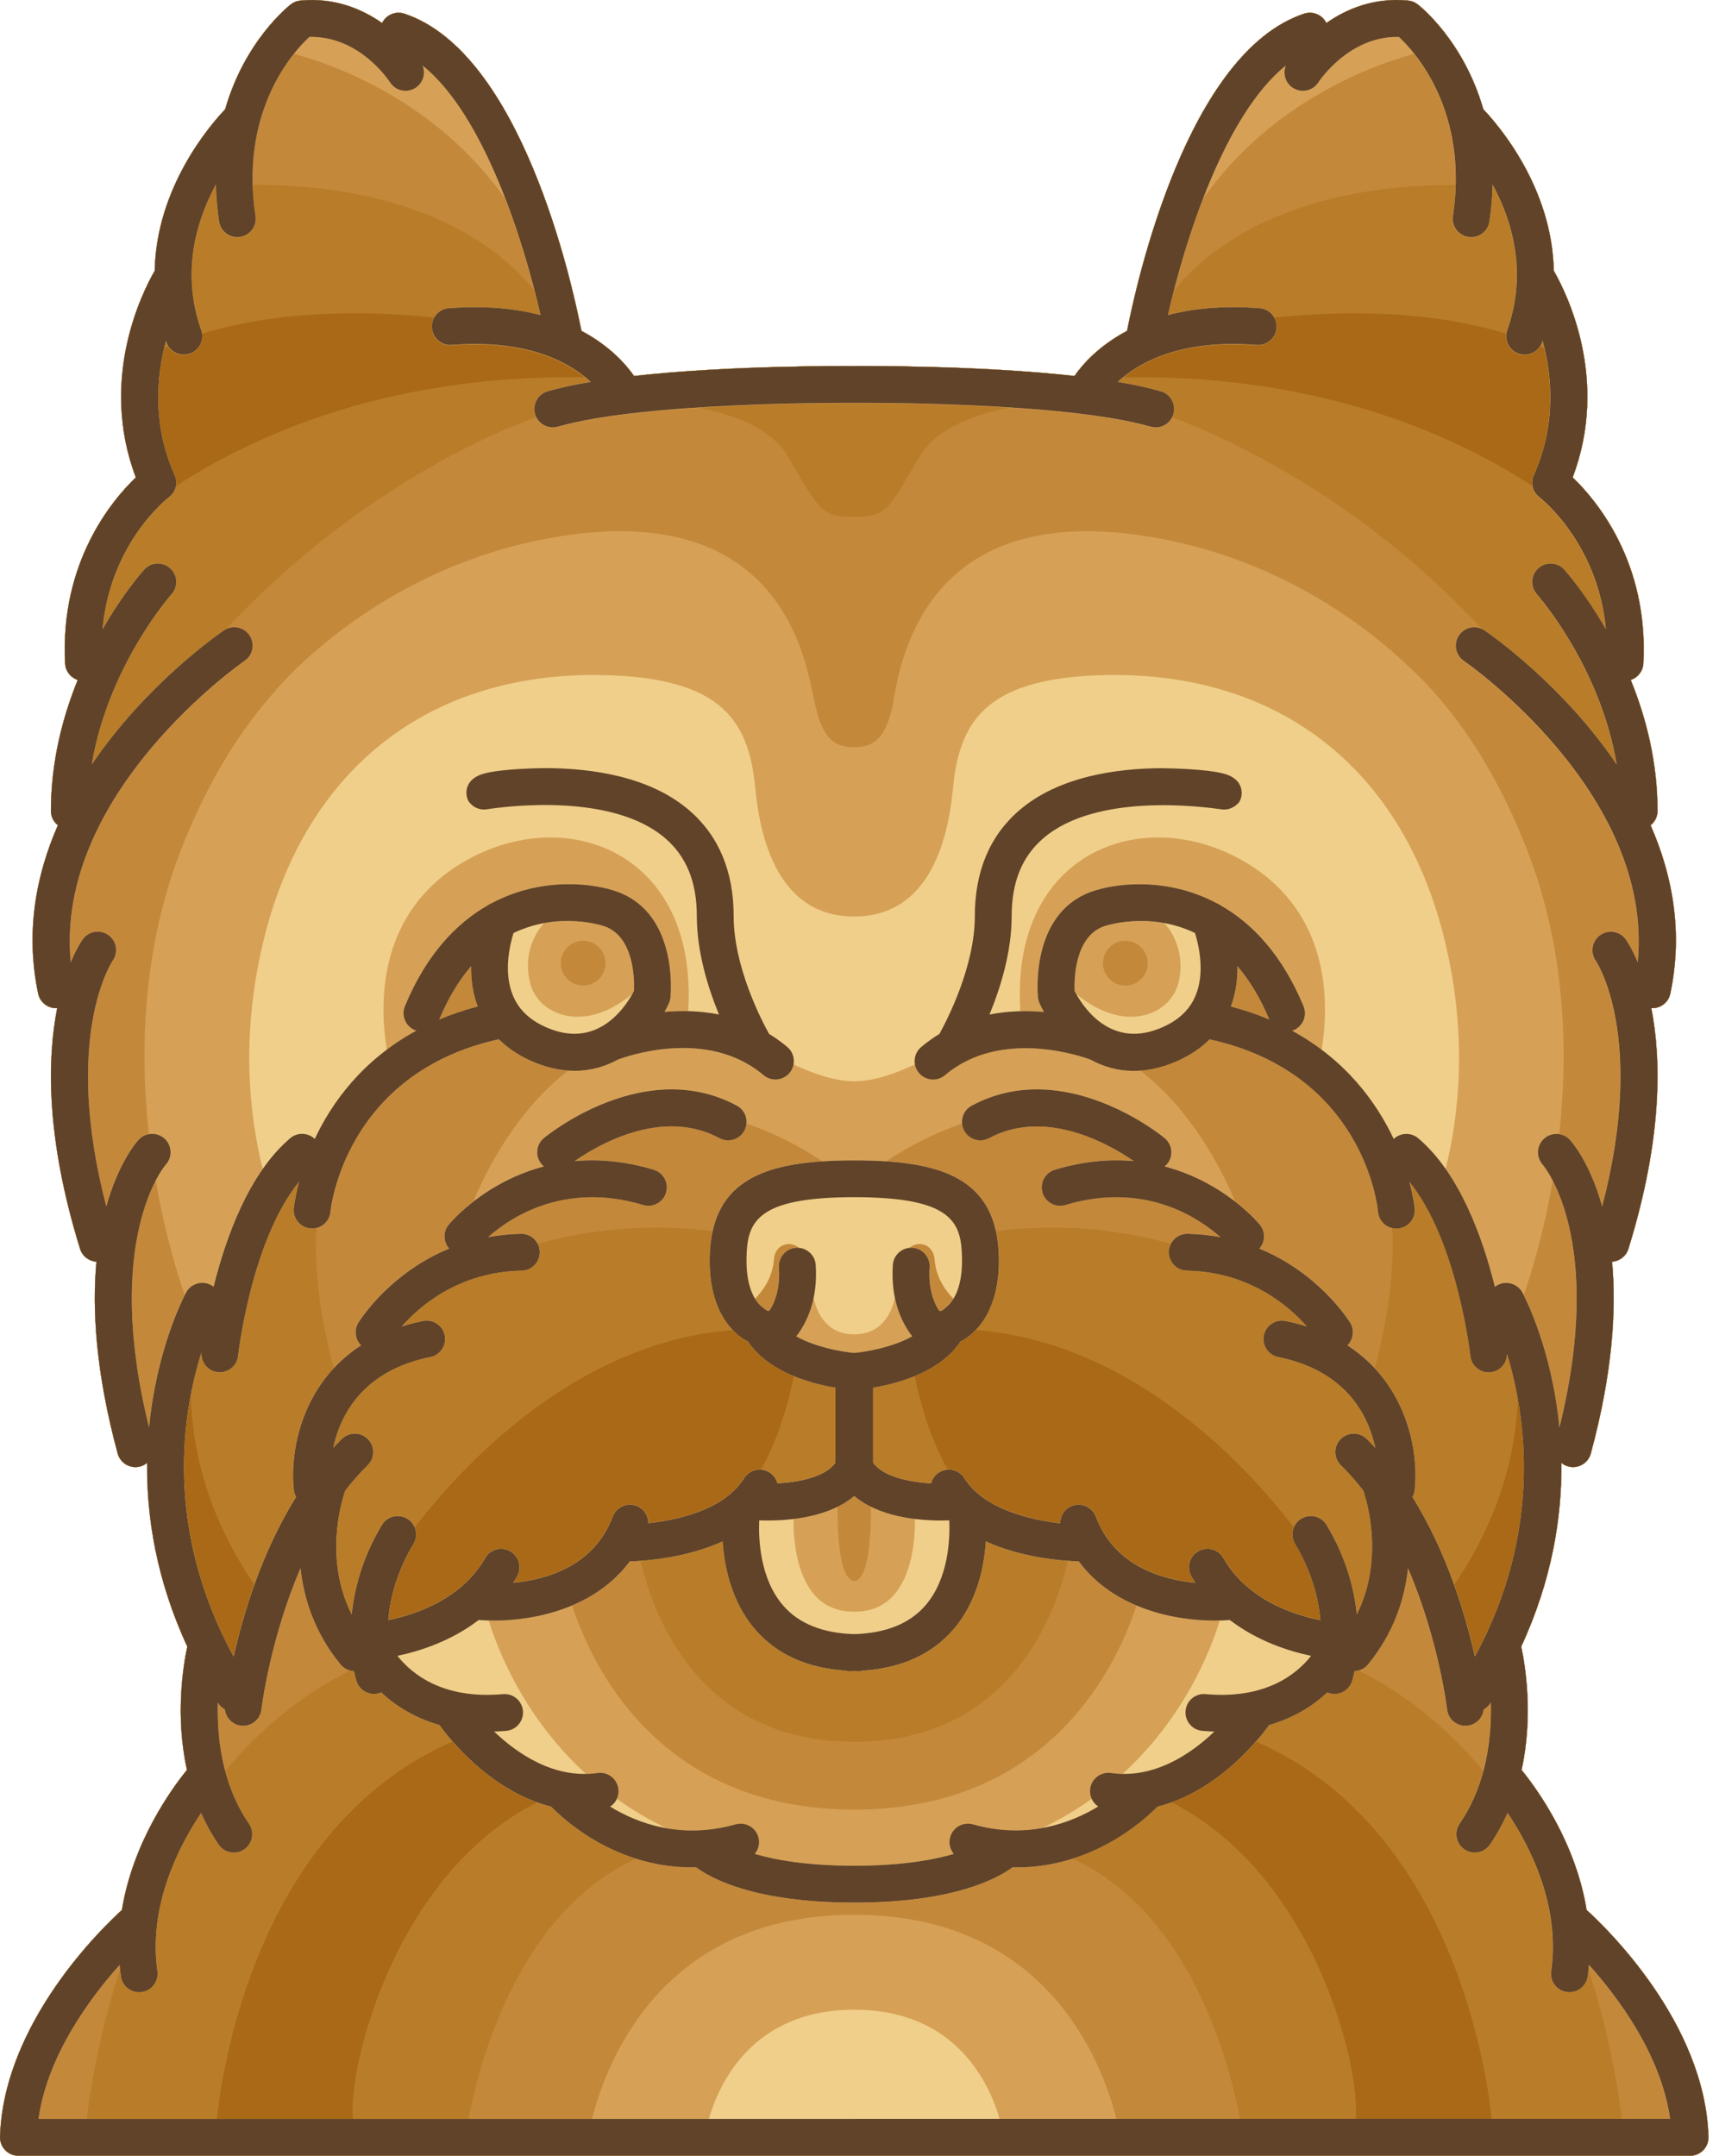 <svg style="fill-rule:evenodd;clip-rule:evenodd;stroke-linejoin:round;stroke-miterlimit:2;" xml:space="preserve" xmlns:xlink="http://www.w3.org/1999/xlink" xmlns="http://www.w3.org/2000/svg" version="1.1" viewBox="0 0 126 158" height="100%" width="100%">
    <g transform="matrix(1,0,0,1,-235.384,-218.647)">
        <g>
            <g transform="matrix(1,0,0,1,-215.931,-116.27)">
                <path style="fill:rgb(169,105,22);fill-rule:nonzero;" d="M567.612,474.893C566.803,469.917 563.99,466.038 562.843,464.628C563.726,460.617 563.103,456.909 562.817,455.588C565.09,450.681 565.804,446.067 565.761,442.125C565.906,442.243 566.072,442.335 566.262,442.387C566.381,442.42 566.5,442.435 566.617,442.435C567.212,442.435 567.757,442.039 567.919,441.438C569.53,435.495 569.798,430.876 569.479,427.383C570.017,427.346 570.506,426.987 570.677,426.439C573.211,418.251 573.077,412.474 572.353,408.796C572.378,408.797 572.403,408.804 572.428,408.804C573.054,408.804 573.616,408.367 573.747,407.731C574.697,403.205 573.896,399.033 572.301,395.397C572.611,395.151 572.811,394.775 572.811,394.349C572.811,390.737 571.955,387.468 570.847,384.747C571.358,384.577 571.741,384.113 571.771,383.543C572.165,376.111 568.317,371.557 566.591,369.903C569.314,362.698 566.121,356.349 565.204,354.76C565.086,348.656 561.164,344.102 560.04,342.923C558.606,337.913 555.416,335.38 555.224,335.23C555.021,335.075 554.779,334.978 554.523,334.955C552.016,334.722 550.005,335.573 548.537,336.601C548.243,336.007 547.555,335.705 546.908,335.916C538.367,338.743 534.643,355.493 533.926,359.162C531.815,360.28 530.627,361.665 530.072,362.468C522.961,361.677 514.426,361.738 513.949,361.742C513.942,361.742 513.938,361.744 513.931,361.744C513.924,361.744 513.918,361.742 513.911,361.742C513.435,361.739 504.898,361.677 497.788,362.468C497.231,361.666 496.045,360.28 493.934,359.163C493.216,355.493 489.492,338.743 480.951,335.916C480.305,335.702 479.617,336.008 479.323,336.602C477.852,335.575 475.841,334.723 473.337,334.956C473.081,334.979 472.839,335.076 472.636,335.231C472.444,335.381 469.253,337.915 467.82,342.924C466.695,344.103 462.774,348.656 462.655,354.761C461.738,356.35 458.546,362.699 461.269,369.904C459.542,371.557 455.695,376.112 456.089,383.544C456.119,384.114 456.502,384.578 457.012,384.748C455.908,387.469 455.048,390.737 455.048,394.35C455.048,394.776 455.249,395.152 455.559,395.398C453.962,399.034 453.163,403.206 454.112,407.732C454.244,408.369 454.806,408.805 455.431,408.805C455.457,408.805 455.481,408.798 455.507,408.797C454.782,412.475 454.649,418.252 457.183,426.44C457.354,426.99 457.843,427.347 458.383,427.384C458.061,430.877 458.329,435.495 459.941,441.439C460.103,442.041 460.648,442.436 461.243,442.436C461.36,442.436 461.478,442.421 461.597,442.388C461.787,442.336 461.956,442.244 462.099,442.126C462.056,446.067 462.77,450.682 465.042,455.589C464.757,456.91 464.134,460.618 465.017,464.629C463.871,466.038 461.057,469.918 460.247,474.894C458.854,476.156 451.568,483.148 451.315,491.513C451.304,491.879 451.442,492.233 451.696,492.494C451.951,492.757 452.301,492.905 452.665,492.905L513.899,492.905C513.91,492.905 513.92,492.901 513.931,492.9C513.94,492.901 513.951,492.905 513.961,492.905L575.195,492.905C575.558,492.905 575.909,492.757 576.164,492.494C576.417,492.232 576.556,491.879 576.545,491.515C576.294,483.146 569.006,476.154 567.612,474.893Z"></path>
            </g>
            <g transform="matrix(1,0,0,1,5.54,-116.27)">
                <path style="fill:rgb(185,124,40);fill-rule:nonzero;" d="M346.146,474.893C345.337,469.917 342.523,466.038 341.377,464.628C342.261,460.617 341.637,456.909 341.351,455.588C343.624,450.681 344.338,446.067 344.296,442.125C344.44,442.243 344.606,442.335 344.796,442.387C344.915,442.42 345.034,442.435 345.15,442.435C345.745,442.435 346.29,442.039 346.452,441.438C348.063,435.495 348.331,430.876 348.011,427.383C348.551,427.346 349.038,426.987 349.209,426.439C351.744,418.251 351.61,412.474 350.885,408.796C350.911,408.797 350.936,408.804 350.961,408.804C351.586,408.804 352.149,408.367 352.281,407.731C353.229,403.205 352.43,399.033 350.834,395.397C351.142,395.151 351.343,394.775 351.343,394.349C351.343,390.737 350.487,387.468 349.379,384.747C349.891,384.577 350.274,384.113 350.304,383.543C350.697,376.111 346.849,371.557 345.123,369.903C347.847,362.698 344.654,356.349 343.737,354.76C343.618,348.656 339.697,344.102 338.572,342.923C337.138,337.913 333.949,335.38 333.756,335.23C333.552,335.075 333.31,334.978 333.055,334.955C330.55,334.722 328.537,335.573 327.069,336.601C326.775,336.007 326.087,335.705 325.441,335.916C316.901,338.743 313.177,355.493 312.458,359.162C310.347,360.28 309.161,361.665 308.604,362.468C301.493,361.677 292.958,361.738 292.482,361.742C292.475,361.742 292.47,361.744 292.463,361.744C292.456,361.744 292.45,361.742 292.443,361.742C291.967,361.739 283.432,361.677 276.319,362.468C275.763,361.666 274.577,360.28 272.465,359.163C271.747,355.493 268.023,338.743 259.483,335.916C258.837,335.702 258.148,336.008 257.854,336.602C256.384,335.575 254.373,334.723 251.867,334.956C251.613,334.979 251.369,335.076 251.167,335.231C250.974,335.381 247.784,337.915 246.35,342.924C245.226,344.103 241.304,348.656 241.185,354.761C240.268,356.35 237.076,362.699 239.8,369.904C238.074,371.557 234.225,376.112 234.619,383.544C234.649,384.114 235.032,384.578 235.542,384.748C234.437,387.469 233.579,390.737 233.579,394.35C233.579,394.776 233.78,395.152 234.089,395.398C232.493,399.034 231.693,403.206 232.642,407.732C232.775,408.369 233.336,408.805 233.961,408.805C233.987,408.805 234.012,408.798 234.037,408.797C233.312,412.475 233.178,418.252 235.714,426.44C235.883,426.99 236.372,427.347 236.913,427.384C236.592,430.877 236.86,435.495 238.47,441.439C238.633,442.041 239.178,442.436 239.773,442.436C239.89,442.436 240.009,442.421 240.127,442.388C240.317,442.336 240.486,442.244 240.628,442.126C240.585,446.067 241.298,450.682 243.572,455.589C243.286,456.91 242.663,460.618 243.547,464.629C242.4,466.038 239.587,469.918 238.778,474.894C237.384,476.156 230.098,483.148 229.846,491.513C229.835,491.879 229.972,492.233 230.226,492.494C230.48,492.757 230.83,492.905 231.195,492.905L292.429,492.905C292.439,492.905 292.45,492.901 292.46,492.9C292.47,492.901 292.48,492.905 292.49,492.905L353.724,492.905C354.088,492.905 354.439,492.757 354.693,492.494C354.947,492.232 355.085,491.879 355.074,491.515C354.827,483.146 347.539,476.154 346.146,474.893ZM317.176,450.431C317.268,450.594 317.365,450.752 317.464,450.907C314.975,450.667 311.517,449.658 310.172,446.059C309.912,445.36 309.133,445.007 308.434,445.266C307.887,445.471 307.556,445.993 307.561,446.545C305.184,446.275 301.902,445.432 300.546,443.25C300.276,442.814 299.8,442.593 299.322,442.619C297.929,440.218 297.204,437.291 296.896,435.757C297.896,435.348 298.892,434.777 299.662,433.972C299.714,433.924 299.757,433.868 299.803,433.813C299.967,433.628 300.118,433.431 300.257,433.224C300.446,433.133 300.886,432.889 301.362,432.394C312.822,433.259 321.164,442.286 324.685,446.856C324.53,447.237 324.544,447.682 324.772,448.062C326.009,450.124 326.489,452.074 326.632,453.649C325.209,453.364 323.003,452.7 321.241,451.175C321.24,451.175 321.239,451.173 321.238,451.172C320.585,450.607 319.993,449.924 319.525,449.098C319.157,448.451 318.333,448.223 317.685,448.59C317.035,448.958 316.808,449.781 317.176,450.431ZM267.243,448.59C266.596,448.223 265.771,448.45 265.403,449.098C263.682,452.13 260.26,453.244 258.301,453.644C258.445,452.066 258.922,450.116 260.155,448.062C260.383,447.682 260.398,447.237 260.241,446.856C263.762,442.285 272.102,433.259 283.565,432.394C284.041,432.889 284.481,433.133 284.67,433.224C285.472,434.433 286.747,435.231 288.031,435.758C287.728,437.274 287.005,440.213 285.608,442.621C285.13,442.593 284.651,442.813 284.379,443.25C284.12,443.67 283.792,444.035 283.42,444.357C283.386,444.38 283.358,444.41 283.327,444.437C281.659,445.824 279.13,446.342 277.366,446.537C277.368,445.988 277.037,445.47 276.492,445.266C275.794,445.006 275.017,445.36 274.755,446.059C273.41,449.658 269.953,450.666 267.463,450.908C267.562,450.754 267.66,450.595 267.752,450.431C268.119,449.781 267.892,448.958 267.243,448.59ZM263.022,462.546C264.227,463.926 266.384,465.979 269.214,466.999C258.696,472.329 255.314,486.57 255.714,490.202L245.743,490.202C246.126,486.56 248.711,468.798 263.022,462.546ZM315.711,466.999C318.542,465.978 320.699,463.926 321.905,462.546C336.215,468.798 338.798,486.56 339.181,490.202L329.211,490.202C329.613,486.571 326.229,472.329 315.711,466.999ZM337.958,456.311C337.625,454.83 337.136,453.004 336.439,451.058C339.997,445.85 340.98,440.939 341.101,437.411C341.944,442.13 341.945,448.958 337.958,456.311ZM314.098,361.353C314.184,361.323 314.265,361.289 314.342,361.243C316.081,360.471 318.545,359.926 321.97,360.194C322.709,360.255 323.363,359.697 323.421,358.953C323.442,358.676 323.379,358.413 323.252,358.188C325.27,357.988 327.227,357.878 329.091,357.878C334.04,357.878 337.713,358.593 340.264,359.38C340.184,359.999 340.541,360.609 341.151,360.826C341.3,360.879 341.453,360.905 341.603,360.905C342.055,360.905 342.479,360.674 342.73,360.291C342.846,360.342 342.956,360.393 343.062,360.441C343.653,362.963 343.818,366.275 342.276,369.731C342.159,369.994 342.135,370.277 342.19,370.544C336.545,366.861 327.018,362.558 313.273,362.558C312.907,362.558 312.537,362.562 312.167,362.569C312.664,362.159 313.295,361.733 314.098,361.353ZM272.76,362.568C272.389,362.561 272.019,362.557 271.654,362.557C257.908,362.557 248.381,366.861 242.737,370.543C242.789,370.276 242.766,369.993 242.65,369.73C241.112,366.285 241.282,362.963 241.877,360.434C241.979,360.386 242.085,360.337 242.196,360.289C242.446,360.672 242.872,360.903 243.323,360.903C243.473,360.903 243.624,360.877 243.774,360.824C244.386,360.606 244.741,359.997 244.661,359.378C247.213,358.591 250.886,357.876 255.835,357.876C257.701,357.876 259.659,357.985 261.675,358.186C261.548,358.411 261.485,358.673 261.506,358.951C261.564,359.695 262.221,360.253 262.956,360.192C266.384,359.923 268.846,360.468 270.586,361.241C270.662,361.285 270.742,361.321 270.826,361.35C271.628,361.733 272.262,362.159 272.76,362.568ZM243.823,437.188C243.908,440.735 244.856,445.741 248.488,451.058C247.789,453.006 247.3,454.833 246.967,456.314C242.875,448.791 242.93,441.894 243.823,437.188Z"></path>
            </g>
            <g transform="matrix(1,0,0,1,215.931,-116.27)">
                <path style="fill:rgb(196,136,59);fill-rule:nonzero;" d="M135.752,474.893C134.943,469.917 132.129,466.038 130.983,464.628C131.867,460.617 131.243,456.909 130.957,455.588C133.23,450.681 133.944,446.067 133.902,442.125C134.046,442.243 134.212,442.335 134.402,442.387C134.521,442.42 134.64,442.435 134.757,442.435C135.352,442.435 135.897,442.039 136.059,441.438C137.67,435.495 137.938,430.876 137.619,427.383C138.159,427.346 138.646,426.987 138.817,426.439C141.352,418.251 141.218,412.474 140.493,408.796C140.519,408.797 140.544,408.804 140.569,408.804C141.194,408.804 141.757,408.367 141.889,407.731C142.838,403.205 142.038,399.033 140.442,395.397C140.75,395.151 140.951,394.775 140.951,394.349C140.951,390.737 140.095,387.468 138.987,384.747C139.499,384.577 139.882,384.113 139.912,383.543C140.305,376.111 136.457,371.557 134.731,369.903C137.455,362.698 134.262,356.349 133.345,354.76C133.226,348.656 129.305,344.102 128.18,342.923C126.746,337.913 123.557,335.38 123.364,335.23C123.16,335.075 122.918,334.978 122.663,334.955C120.157,334.722 118.145,335.573 116.676,336.601C116.382,336.007 115.694,335.705 115.048,335.916C106.508,338.743 102.784,355.493 102.065,359.162C99.954,360.28 98.768,361.665 98.211,362.468C91.1,361.677 82.566,361.738 82.089,361.742C82.083,361.742 82.077,361.744 82.07,361.744C82.064,361.744 82.057,361.742 82.05,361.742C81.574,361.739 73.039,361.677 65.927,362.468C65.371,361.666 64.185,360.28 62.073,359.163C61.355,355.493 57.631,338.743 49.091,335.916C48.445,335.702 47.756,336.008 47.462,336.602C45.992,335.575 43.981,334.723 41.475,334.956C41.221,334.979 40.978,335.076 40.776,335.231C40.582,335.381 37.392,337.915 35.958,342.924C34.834,344.103 30.913,348.656 30.793,354.761C29.876,356.35 26.684,362.699 29.408,369.904C27.682,371.557 23.833,376.112 24.227,383.544C24.257,384.114 24.64,384.578 25.151,384.748C24.046,387.469 23.187,390.737 23.187,394.35C23.187,394.776 23.388,395.152 23.697,395.398C22.101,399.034 21.302,403.206 22.25,407.732C22.383,408.369 22.944,408.805 23.569,408.805C23.595,408.805 23.62,408.798 23.645,408.797C22.92,412.475 22.786,418.252 25.322,426.44C25.492,426.99 25.981,427.347 26.521,427.384C26.2,430.877 26.468,435.495 28.078,441.439C28.242,442.041 28.786,442.436 29.381,442.436C29.498,442.436 29.617,442.421 29.735,442.388C29.925,442.336 30.094,442.244 30.237,442.126C30.194,446.067 30.907,450.682 33.18,455.589C32.894,456.91 32.272,460.618 33.155,464.629C32.008,466.038 29.195,469.918 28.386,474.894C26.992,476.156 19.706,483.148 19.454,491.513C19.443,491.879 19.58,492.233 19.835,492.494C20.089,492.757 20.439,492.905 20.804,492.905L82.038,492.905C82.048,492.905 82.059,492.901 82.069,492.9C82.079,492.901 82.089,492.905 82.099,492.905L143.333,492.905C143.698,492.905 144.048,492.757 144.302,492.494C144.556,492.232 144.693,491.879 144.682,491.515C144.433,483.146 137.145,476.154 135.752,474.893ZM127.564,456.311C126.874,453.236 125.517,448.679 122.987,444.618C123.072,444.466 123.131,444.296 123.152,444.111C123.407,441.826 122.88,438.041 120.221,435.183C121.227,431.428 121.657,427.99 121.506,424.912C121.605,424.934 121.705,424.949 121.809,424.949C121.847,424.949 121.886,424.947 121.925,424.945C122.668,424.882 123.219,424.227 123.155,423.485C123.153,423.455 123.077,422.696 122.767,421.531C126.27,425.844 127.225,434.189 127.234,434.281C127.31,434.971 127.895,435.484 128.574,435.484C128.624,435.484 128.674,435.482 128.723,435.475C129.413,435.4 129.918,434.816 129.919,434.137C131.271,438.553 132.605,447.012 127.564,456.311ZM103.704,361.353C103.79,361.323 103.871,361.289 103.949,361.243C105.688,360.471 108.151,359.926 111.577,360.194C112.317,360.255 112.97,359.697 113.028,358.953C113.086,358.209 112.53,357.559 111.786,357.502C109.09,357.292 106.874,357.529 105.064,358.006C105.191,357.443 105.339,356.836 105.501,356.204C111.128,349.406 120.806,348.432 126.157,348.471C126.138,349.195 126.075,349.951 125.956,350.745C125.844,351.482 126.352,352.171 127.089,352.282C127.158,352.292 127.225,352.297 127.292,352.297C127.948,352.297 128.525,351.817 128.625,351.148C128.759,350.252 128.829,349.401 128.853,348.583C128.881,348.586 128.907,348.588 128.933,348.59C129.858,350.336 130.642,352.557 130.64,355.068C130.638,355.091 130.638,355.116 130.638,355.14C130.629,356.399 130.426,357.727 129.937,359.104C129.686,359.806 130.054,360.579 130.757,360.829C130.906,360.882 131.059,360.908 131.209,360.908C131.765,360.908 132.285,360.561 132.481,360.008C132.497,359.963 132.509,359.918 132.524,359.874C133.225,362.454 133.543,366.011 131.882,369.734C131.626,370.308 131.8,370.984 132.301,371.362C132.35,371.398 136.575,374.663 137.166,381.023C135.658,378.395 134.243,376.8 134.118,376.66C133.619,376.107 132.766,376.063 132.213,376.561C131.66,377.059 131.614,377.912 132.111,378.467C132.164,378.526 136.752,383.723 137.959,390.941C133.986,385.067 128.665,381.38 128.276,381.116C128.226,381.082 128.173,381.058 128.12,381.032C124.748,377.454 119.707,372.874 113.343,369.31C111.572,368.285 108.609,366.702 105.365,365.498C105.404,365.424 105.436,365.345 105.46,365.262C105.668,364.545 105.254,363.796 104.538,363.59C103.62,363.325 102.547,363.099 101.385,362.904C101.926,362.399 102.681,361.838 103.704,361.353ZM82.027,364.442C82.042,364.443 82.055,364.438 82.07,364.438C82.08,364.438 82.09,364.442 82.1,364.442L82.112,364.442C82.204,364.441 87.734,364.402 93.519,364.776C90.532,365.339 87.978,366.487 86.914,368.295C84.472,372.447 84.377,372.791 82.037,372.795C79.697,372.791 79.601,372.447 77.159,368.295C76.097,366.489 73.551,365.345 70.574,364.779C76.375,364.402 81.936,364.441 82.027,364.442ZM26.179,390.938C27.386,383.73 31.963,378.537 32.027,378.465C32.526,377.911 32.48,377.058 31.926,376.559C31.372,376.06 30.519,376.104 30.021,376.658C29.893,376.799 28.479,378.396 26.969,381.026C27.542,374.728 31.645,371.506 31.835,371.36C32.336,370.982 32.512,370.306 32.255,369.732C30.604,366.034 30.921,362.478 31.618,359.891C31.631,359.929 31.642,359.966 31.655,360.005C31.852,360.559 32.372,360.905 32.928,360.905C33.078,360.905 33.23,360.879 33.379,360.826C34.082,360.576 34.45,359.804 34.201,359.101C33.711,357.723 33.508,356.395 33.498,355.136C33.498,355.112 33.498,355.087 33.497,355.063C33.494,352.553 34.278,350.333 35.202,348.587C35.229,348.585 35.255,348.583 35.282,348.58C35.308,349.398 35.377,350.25 35.511,351.145C35.612,351.814 36.188,352.294 36.844,352.294C36.91,352.294 36.979,352.289 37.047,352.279C37.784,352.168 38.293,351.479 38.181,350.742C38.061,349.946 38.001,349.191 37.981,348.467C43.332,348.428 53.008,349.402 58.635,356.201C58.799,356.833 58.945,357.439 59.072,358.003C57.263,357.526 55.047,357.289 52.351,357.499C51.607,357.557 51.052,358.206 51.109,358.95C51.167,359.694 51.824,360.252 52.559,360.191C55.987,359.922 58.45,360.467 60.189,361.24C60.265,361.284 60.345,361.32 60.429,361.349C61.454,361.834 62.209,362.397 62.749,362.901C61.585,363.095 60.514,363.321 59.596,363.586C58.879,363.792 58.466,364.541 58.673,365.258C58.694,365.334 58.724,365.406 58.757,365.475C53.536,367.402 49.022,370.337 49.022,370.337L49.025,370.337C43.49,373.724 39.067,377.786 36.013,381.027C35.961,381.053 35.908,381.077 35.858,381.111C35.473,381.378 30.15,385.063 26.179,390.938ZM34.22,434.035C34.167,434.757 34.692,435.397 35.417,435.475C35.467,435.481 35.515,435.483 35.564,435.483C36.244,435.483 36.829,434.97 36.905,434.279C36.915,434.186 37.861,425.846 41.371,421.529C41.061,422.694 40.986,423.454 40.984,423.484C40.92,424.226 41.471,424.88 42.214,424.944C42.253,424.946 42.292,424.948 42.33,424.948C42.434,424.948 42.535,424.933 42.632,424.911C42.481,427.989 42.911,431.428 43.919,435.182C41.26,438.039 40.732,441.825 40.987,444.11C41.008,444.295 41.066,444.464 41.15,444.617C38.622,448.68 37.264,453.237 36.574,456.313C31.435,446.87 32.834,438.406 34.22,434.035ZM53.79,490.202L25.811,490.202C26.048,488.225 26.688,484.058 28.256,479.233C28.276,479.408 28.291,479.582 28.316,479.759C28.411,480.434 28.99,480.92 29.651,480.92C29.714,480.92 29.776,480.916 29.841,480.907C30.578,480.802 31.093,480.12 30.989,479.381C30.308,474.555 32.587,470.178 34.188,467.789C34.539,468.573 34.962,469.35 35.477,470.1C35.739,470.481 36.161,470.686 36.591,470.686C36.855,470.686 37.121,470.609 37.355,470.449C37.969,470.027 38.126,469.187 37.703,468.571C36.863,467.345 36.312,466.021 35.961,464.703C38.395,461.787 41.4,459.205 45.102,457.336C45.201,457.362 45.301,457.379 45.403,457.384C45.488,457.812 45.568,458.07 45.582,458.116C45.764,458.692 46.295,459.059 46.869,459.059C47.004,459.059 47.14,459.038 47.277,458.996C47.318,458.983 47.355,458.962 47.394,458.945C48.436,459.924 49.849,460.817 51.668,461.341C52.299,462.226 55.346,466.186 59.849,467.318C60.636,468.122 62.83,470.105 66.085,471.131C57.506,475.038 54.599,485.976 53.79,490.202ZM64.361,446.059C63.016,449.658 59.558,450.666 57.068,450.908C57.168,450.754 57.265,450.595 57.357,450.431C57.725,449.782 57.498,448.958 56.849,448.59C56.202,448.223 55.377,448.45 55.009,449.098C53.289,452.13 49.866,453.244 47.907,453.644C48.051,452.066 48.528,450.116 49.761,448.062C50.145,447.422 49.938,446.592 49.298,446.209C48.659,445.826 47.83,446.032 47.446,446.672C46.016,449.055 45.425,451.338 45.232,453.232C43.201,449.178 44.458,445.017 44.761,444.146C45.267,443.493 45.813,442.87 46.401,442.292C46.934,441.771 46.942,440.915 46.42,440.382C45.898,439.851 45.042,439.843 44.51,440.365C44.294,440.577 44.082,440.795 43.875,441.017C44.395,438.607 46.032,435.37 50.992,434.365C51.723,434.216 52.194,433.505 52.047,432.773C51.898,432.043 51.186,431.571 50.455,431.717C49.906,431.828 49.389,431.964 48.898,432.119C50.249,430.588 53.12,428.125 57.689,428.03C58.434,428.015 59.027,427.399 59.012,426.654C59.008,426.444 58.951,426.25 58.863,426.074C61.155,425.428 64.103,424.883 67.547,424.883C68.92,424.883 70.31,424.973 71.695,425.145C71.563,425.736 71.484,426.384 71.472,427.109C71.4,431.604 73.764,432.977 74.278,433.223C75.774,435.474 78.905,436.311 80.69,436.609L80.69,442.111C79.924,443.172 78.012,443.533 76.438,443.622C76.354,443.298 76.153,443.006 75.848,442.815C75.214,442.421 74.382,442.616 73.988,443.25C73.729,443.67 73.401,444.035 73.029,444.357C72.995,444.38 72.967,444.41 72.936,444.437C71.267,445.824 68.739,446.342 66.974,446.537C66.976,445.988 66.645,445.47 66.1,445.266C65.399,445.006 64.623,445.359 64.361,446.059ZM82.1,462.563C82.089,462.563 82.08,462.572 82.07,462.572C82.06,462.572 82.049,462.563 82.039,462.563C70.465,462.563 67.217,452.878 66.413,449.301C67.915,449.193 70.275,448.862 72.423,447.88C72.548,449.776 73.078,452.343 74.82,454.352C76.386,456.157 78.603,457.159 81.412,457.348C81.514,457.372 81.618,457.387 81.725,457.387C81.843,457.387 81.953,457.376 82.07,457.374C82.186,457.376 82.295,457.387 82.414,457.387C82.522,457.387 82.624,457.372 82.725,457.348C85.535,457.159 87.754,456.157 89.317,454.352C91.06,452.343 91.59,449.776 91.715,447.88C93.865,448.861 96.222,449.193 97.725,449.301C96.922,452.879 93.674,462.563 82.1,462.563ZM97.167,446.545C94.79,446.275 91.508,445.432 90.152,443.25C89.758,442.615 88.925,442.422 88.293,442.815C87.986,443.005 87.785,443.299 87.701,443.624C86.076,443.528 84.195,443.131 83.449,442.11L83.449,436.609C85.021,436.346 87.643,435.668 89.267,433.971C89.319,433.923 89.362,433.867 89.408,433.812C89.573,433.627 89.724,433.43 89.862,433.223C90.377,432.977 92.741,431.604 92.667,427.109C92.656,426.384 92.576,425.736 92.446,425.145C93.83,424.973 95.22,424.883 96.592,424.883C100.033,424.883 102.983,425.428 105.276,426.077C105.188,426.251 105.132,426.444 105.128,426.654C105.113,427.399 105.704,428.015 106.45,428.03C111.019,428.125 113.89,430.588 115.241,432.119C114.75,431.964 114.232,431.828 113.684,431.717C112.952,431.571 112.241,432.042 112.092,432.773C111.944,433.504 112.417,434.215 113.148,434.365C118.106,435.37 119.743,438.607 120.265,441.017C120.057,440.794 119.846,440.577 119.629,440.365C119.097,439.843 118.243,439.85 117.72,440.382C117.198,440.915 117.206,441.771 117.739,442.292C118.327,442.869 118.872,443.492 119.378,444.146C119.67,445 120.915,449.185 118.907,453.225C118.713,451.332 118.122,449.053 116.695,446.672C116.312,446.032 115.482,445.826 114.842,446.209C114.202,446.592 113.995,447.422 114.378,448.062C115.615,450.124 116.095,452.074 116.238,453.649C114.815,453.364 112.609,452.7 110.847,451.175C110.846,451.175 110.845,451.173 110.844,451.172C110.191,450.607 109.599,449.924 109.131,449.098C108.763,448.451 107.94,448.223 107.291,448.59C106.642,448.958 106.415,449.781 106.783,450.431C106.875,450.594 106.972,450.752 107.071,450.907C104.582,450.667 101.125,449.658 99.779,446.059C99.518,445.36 98.739,445.007 98.041,445.266C97.493,445.471 97.162,445.992 97.167,446.545ZM110.349,490.202C109.54,485.974 106.632,475.038 98.059,471.13C101.312,470.103 103.505,468.122 104.292,467.318C108.795,466.186 111.84,462.226 112.473,461.341C114.293,460.818 115.703,459.924 116.746,458.945C116.785,458.962 116.822,458.983 116.863,458.996C116.998,459.038 117.135,459.059 117.271,459.059C117.844,459.059 118.376,458.692 118.558,458.116C118.572,458.069 118.651,457.811 118.735,457.384C118.837,457.379 118.938,457.363 119.036,457.336C122.74,459.206 125.744,461.789 128.18,464.707C127.827,466.02 127.277,467.345 126.434,468.571C126.013,469.187 126.168,470.027 126.784,470.449C127.017,470.609 127.284,470.686 127.546,470.686C127.977,470.686 128.399,470.481 128.661,470.1C129.177,469.347 129.601,468.57 129.952,467.784C131.555,470.166 133.833,474.534 133.149,479.382C133.045,480.121 133.559,480.803 134.297,480.908C134.361,480.917 134.425,480.921 134.487,480.921C135.149,480.921 135.727,480.435 135.822,479.76C135.847,479.582 135.862,479.407 135.881,479.233C137.45,484.059 138.09,488.226 138.327,490.203L110.349,490.203L110.349,490.202Z"></path>
            </g>
            <g transform="matrix(1,0,0,1,-215.932,116.27)">
                <path style="fill:rgb(214,161,86);fill-rule:nonzero;" d="M567.612,242.352C566.803,237.376 563.99,233.497 562.843,232.088C563.728,228.076 563.103,224.369 562.817,223.047C565.09,218.14 565.804,213.526 565.763,209.586C565.906,209.703 566.072,209.795 566.262,209.847C566.381,209.879 566.5,209.894 566.617,209.894C567.212,209.894 567.757,209.498 567.919,208.897C569.53,202.954 569.798,198.335 569.479,194.843C570.019,194.806 570.506,194.447 570.677,193.899C573.211,185.711 573.077,179.934 572.353,176.256C572.378,176.257 572.405,176.264 572.428,176.264C573.054,176.264 573.616,175.827 573.75,175.191C574.697,170.665 573.898,166.493 572.303,162.858C572.611,162.611 572.811,162.236 572.811,161.81C572.811,158.198 571.955,154.929 570.847,152.209C571.36,152.039 571.743,151.575 571.773,151.004C572.165,143.572 568.317,139.019 566.591,137.364C569.316,130.158 566.121,123.811 565.204,122.221C565.086,116.117 561.164,111.564 560.04,110.384C558.606,105.375 555.418,102.842 555.224,102.692C555.021,102.535 554.779,102.44 554.523,102.416C552.019,102.182 550.005,103.034 548.537,104.062C548.243,103.469 547.555,103.165 546.908,103.378C538.37,106.204 534.645,122.955 533.926,126.624C531.815,127.742 530.629,129.127 530.072,129.929C522.961,129.138 514.426,129.199 513.951,129.203C513.944,129.203 513.938,129.205 513.931,129.205C513.924,129.205 513.918,129.203 513.911,129.203C513.435,129.201 504.901,129.139 497.788,129.929C497.231,129.127 496.047,127.742 493.934,126.624C493.216,122.956 489.492,106.204 480.954,103.378C480.307,103.164 479.617,103.47 479.323,104.063C477.854,103.036 475.843,102.183 473.337,102.417C473.083,102.44 472.839,102.536 472.638,102.693C472.444,102.843 469.253,105.376 467.82,110.385C466.697,111.565 462.774,116.118 462.655,122.222C461.738,123.812 458.546,130.16 461.271,137.365C459.545,139.019 455.695,143.573 456.089,151.005C456.119,151.576 456.502,152.04 457.012,152.21C455.908,154.93 455.048,158.199 455.048,161.811C455.048,162.237 455.249,162.612 455.559,162.859C453.962,166.494 453.164,170.666 454.112,175.192C454.247,175.828 454.806,176.265 455.431,176.265C455.457,176.265 455.483,176.258 455.507,176.257C454.782,179.935 454.649,185.712 457.185,193.9C457.354,194.449 457.843,194.807 458.383,194.844C458.064,198.337 458.331,202.955 459.941,208.898C460.105,209.499 460.65,209.895 461.245,209.895C461.362,209.895 461.481,209.88 461.598,209.848C461.788,209.796 461.957,209.704 462.1,209.587C462.057,213.527 462.771,218.141 465.043,223.048C464.758,224.369 464.135,228.077 465.02,232.089C463.872,233.498 461.06,237.378 460.251,242.353C458.855,243.615 451.569,250.607 451.318,258.973C451.307,259.338 451.443,259.692 451.699,259.954C451.952,260.217 452.303,260.365 452.668,260.365L513.9,260.365C513.909,260.365 513.92,260.362 513.93,260.361C513.941,260.362 513.95,260.365 513.96,260.365L575.194,260.365C575.559,260.365 575.91,260.217 576.163,259.954C576.419,259.692 576.555,259.338 576.544,258.974C576.294,250.606 569.006,243.614 567.612,242.352ZM559.425,223.771C558.735,220.695 557.379,216.139 554.848,212.076C554.935,211.924 554.994,211.755 555.013,211.571C555.322,208.798 554.487,203.814 550.083,200.964C550.522,200.527 550.617,199.831 550.271,199.286C549.968,198.808 547.812,195.597 543.631,193.875C544.062,193.387 544.092,192.648 543.665,192.129C543.592,192.04 542.972,191.305 541.864,190.441C540.732,187.78 538.52,183.629 534.885,180.828C535.624,180.777 536.411,180.609 537.249,180.28C538.348,179.847 539.256,179.262 539.984,178.538C551.248,181.023 552.284,190.737 552.325,191.175C552.386,191.878 552.976,192.408 553.668,192.408C553.707,192.408 553.746,192.406 553.785,192.403C554.527,192.34 555.078,191.686 555.015,190.943C555.013,190.913 554.937,190.153 554.625,188.989C558.129,193.302 559.083,201.647 559.094,201.739C559.17,202.431 559.753,202.943 560.433,202.943C560.483,202.943 560.533,202.941 560.582,202.935C561.271,202.859 561.777,202.275 561.777,201.597C563.131,206.013 564.466,214.472 559.425,223.771ZM549.599,209.752C550.188,210.329 550.733,210.951 551.239,211.605C551.531,212.459 552.777,216.644 550.767,220.684C550.575,218.792 549.982,216.512 548.555,214.131C548.172,213.491 547.341,213.284 546.703,213.668C546.062,214.051 545.855,214.881 546.238,215.521C547.474,217.583 547.955,219.533 548.097,221.109C546.674,220.824 544.468,220.159 542.707,218.634C542.705,218.634 542.705,218.633 542.703,218.632C542.05,218.066 541.46,217.384 540.99,216.558C540.622,215.91 539.799,215.682 539.149,216.05C538.501,216.418 538.273,217.242 538.641,217.89C538.734,218.054 538.831,218.211 538.928,218.367C536.439,218.126 532.983,217.117 531.638,213.518C531.376,212.82 530.597,212.467 529.899,212.726C529.352,212.931 529.021,213.453 529.028,214.005C526.651,213.735 523.368,212.891 522.011,210.71C521.617,210.076 520.785,209.882 520.154,210.275C519.846,210.465 519.645,210.76 519.561,211.084C517.937,210.988 516.055,210.591 515.309,209.57L515.309,204.07C516.881,203.807 519.502,203.129 521.126,201.432C521.178,201.385 521.222,201.329 521.267,201.273C521.432,201.088 521.583,200.892 521.721,200.684C522.237,200.439 524.6,199.065 524.527,194.571C524.445,189.4 521.242,187.81 516.265,187.484C518.259,186.167 520.147,185.294 521.834,184.723C521.849,184.896 521.9,185.069 521.987,185.232C522.34,185.889 523.157,186.135 523.816,185.783C528.048,183.509 532.833,186.362 534.419,187.463C532.701,187.308 530.771,187.454 528.633,188.096C527.92,188.311 527.516,189.064 527.73,189.778C527.946,190.492 528.699,190.897 529.413,190.682C535.198,188.943 539.156,191.604 540.771,193.037C540.014,192.898 539.214,192.81 538.366,192.793C537.62,192.776 537.004,193.37 536.989,194.115C536.973,194.861 537.564,195.477 538.31,195.492C542.879,195.585 545.749,198.05 547.102,199.58C546.611,199.425 546.091,199.289 545.544,199.178C544.811,199.031 544.1,199.502 543.952,200.233C543.803,200.964 544.276,201.676 545.008,201.824C549.965,202.829 551.602,206.067 552.123,208.477C551.916,208.255 551.706,208.036 551.487,207.824C550.955,207.302 550.1,207.31 549.58,207.842C549.059,208.375 549.066,209.23 549.599,209.752ZM488.711,216.05C488.062,215.682 487.237,215.91 486.87,216.558C485.148,219.59 481.726,220.703 479.767,221.102C479.912,219.524 480.388,217.575 481.621,215.52C482.006,214.881 481.799,214.051 481.158,213.667C480.52,213.284 479.689,213.491 479.306,214.13C477.876,216.512 477.285,218.796 477.091,220.689C475.061,216.636 476.318,212.476 476.62,211.604C477.126,210.951 477.673,210.328 478.262,209.751C478.793,209.229 478.802,208.374 478.279,207.841C477.758,207.309 476.902,207.301 476.37,207.823C476.153,208.035 475.941,208.254 475.736,208.476C476.255,206.065 477.892,202.828 482.851,201.823C483.582,201.675 484.053,200.963 483.907,200.232C483.758,199.501 483.046,199.029 482.315,199.177C481.765,199.288 481.249,199.424 480.757,199.579C482.109,198.049 484.979,195.584 489.549,195.491C490.293,195.476 490.886,194.859 490.87,194.114C490.855,193.368 490.236,192.779 489.492,192.792C488.642,192.809 487.843,192.897 487.088,193.036C488.701,191.603 492.661,188.942 498.446,190.681C499.16,190.896 499.913,190.491 500.127,189.777C500.343,189.063 499.939,188.31 499.223,188.095C497.086,187.452 495.151,187.307 493.433,187.462C495.008,186.36 499.782,183.493 504.041,185.781C504.699,186.134 505.517,185.887 505.869,185.23C505.958,185.067 506.008,184.894 506.024,184.721C507.712,185.292 509.597,186.165 511.593,187.482C506.614,187.808 503.413,189.399 503.329,194.569C503.258,199.064 505.621,200.437 506.136,200.682C507.631,202.934 510.763,203.77 512.547,204.068L512.547,209.57C511.781,210.631 509.869,210.992 508.295,211.08C508.21,210.756 508.012,210.463 507.704,210.273C507.07,209.879 506.238,210.074 505.844,210.708C505.585,211.127 505.258,211.494 504.886,211.816C504.852,211.84 504.823,211.869 504.793,211.896C503.123,213.282 500.595,213.802 498.83,213.996C498.833,213.446 498.502,212.929 497.957,212.725C497.258,212.465 496.481,212.819 496.22,213.517C494.875,217.116 491.419,218.125 488.927,218.366C489.027,218.211 489.124,218.053 489.217,217.889C489.587,217.242 489.359,216.418 488.711,216.05ZM486.327,176.139C485.317,176.408 484.376,176.725 483.512,177.092C484.195,175.46 484.991,174.181 485.845,173.188C485.832,174.125 485.955,175.145 486.327,176.139ZM494.062,171.32C494.968,171.32 495.704,172.055 495.704,172.962C495.704,173.869 494.969,174.604 494.062,174.604C493.154,174.604 492.42,173.869 492.42,172.962C492.42,172.055 493.153,171.32 494.062,171.32ZM507.756,198.365C507.648,198.509 507.578,198.493 507.147,198.136C507.021,198.032 506.839,197.849 506.658,197.554C507.192,197.014 507.934,196.037 508.038,194.692C508.099,193.9 508.633,193.546 509.135,193.546C509.392,193.546 509.66,193.642 509.903,193.831C509.825,193.823 509.748,193.817 509.668,193.822C508.924,193.871 508.361,194.515 508.411,195.259C508.507,196.732 508.146,197.73 507.756,198.365ZM497.477,216.805C498.813,216.761 501.703,216.522 504.286,215.34C504.411,217.236 504.941,219.803 506.682,221.813C508.248,223.617 510.465,224.619 513.275,224.81C513.377,224.834 513.48,224.85 513.588,224.85C513.704,224.85 513.815,224.839 513.932,224.836C514.048,224.839 514.157,224.85 514.276,224.85C514.384,224.85 514.488,224.834 514.588,224.81C517.398,224.619 519.616,223.618 521.18,221.813C522.923,219.804 523.453,217.236 523.578,215.34C526.161,216.522 529.048,216.761 530.387,216.805C531.521,218.332 533.024,219.361 534.616,220.034C533.284,224.182 528.42,234.996 513.933,234.996C499.454,234.996 494.584,224.181 493.25,220.033C494.84,219.36 496.343,218.332 497.477,216.805ZM512.707,212.797C513.144,212.581 513.559,212.326 513.931,212.013C514.301,212.326 514.718,212.58 515.155,212.796C515.173,214.61 515.037,217.284 514.312,218.054C514.193,218.179 514.07,218.241 513.931,218.241C513.792,218.241 513.667,218.18 513.55,218.054C512.823,217.285 512.688,214.61 512.707,212.797ZM518.193,193.822C518.113,193.818 518.035,193.823 517.96,193.831C518.202,193.642 518.468,193.546 518.728,193.546C519.23,193.546 519.762,193.9 519.823,194.692C519.927,196.038 520.669,197.015 521.203,197.554C521.023,197.849 520.842,198.033 520.716,198.136C520.399,198.417 520.245,198.57 520.105,198.365C519.715,197.73 519.354,196.731 519.454,195.259C519.502,194.516 518.938,193.872 518.193,193.822ZM544.35,177.091C543.485,176.724 542.544,176.407 541.535,176.138C541.905,175.144 542.028,174.125 542.017,173.187C542.868,174.181 543.666,175.459 544.35,177.091ZM533.8,174.604C532.894,174.604 532.158,173.869 532.158,172.962C532.158,172.055 532.893,171.32 533.8,171.32C534.707,171.32 535.442,172.055 535.442,172.962C535.442,173.869 534.706,174.604 533.8,174.604ZM565.623,206.988C565.123,201.765 563.44,198.147 563.008,197.286C563.54,195.744 564.461,192.758 565.13,188.89C566.287,191.117 568.16,196.711 565.623,206.988ZM459.098,190.819C455.863,178.414 459.492,172.923 459.566,172.818C459.996,172.215 459.86,171.377 459.26,170.941C458.657,170.502 457.812,170.637 457.374,171.239C457.318,171.315 456.933,171.867 456.492,172.927C455.294,160.523 469.088,150.937 469.235,150.837C469.851,150.417 470.008,149.577 469.589,148.961C469.169,148.346 468.33,148.186 467.714,148.605C467.326,148.869 462.004,152.555 458.03,158.429C459.237,151.221 463.816,146.028 463.879,145.956C464.379,145.402 464.333,144.549 463.779,144.051C463.225,143.551 462.371,143.596 461.872,144.15C461.746,144.29 460.332,145.887 458.82,148.518C459.395,142.219 463.498,138.998 463.688,138.852C464.19,138.473 464.365,137.797 464.108,137.223C462.458,133.524 462.773,129.969 463.472,127.382C463.485,127.42 463.495,127.459 463.508,127.497C463.705,128.051 464.224,128.396 464.779,128.396C464.931,128.396 465.083,128.371 465.231,128.318C465.934,128.068 466.302,127.297 466.053,126.593C465.562,125.216 465.359,123.887 465.35,122.628C465.35,122.603 465.35,122.58 465.348,122.555C465.346,119.978 466.17,117.704 467.125,115.937C467.147,116.795 467.221,117.694 467.363,118.637C467.463,119.306 468.038,119.786 468.695,119.786C468.762,119.786 468.832,119.781 468.898,119.771C469.636,119.66 470.144,118.973 470.032,118.235C469.636,115.592 469.833,113.353 470.311,111.506C470.328,111.451 470.345,111.397 470.354,111.339C470.972,109.059 472.015,107.396 472.872,106.323C475.778,107.111 483.27,109.753 488.338,116.929C489.517,119.975 490.382,123.092 490.925,125.495C489.114,125.019 486.9,124.781 484.202,124.991C483.459,125.049 482.902,125.698 482.961,126.442C483.02,127.186 483.677,127.744 484.412,127.683C487.841,127.415 490.302,127.96 492.04,128.733C492.118,128.777 492.198,128.813 492.282,128.842C493.307,129.328 494.062,129.889 494.603,130.393C493.439,130.588 492.367,130.813 491.45,131.078C490.732,131.285 490.319,132.034 490.526,132.75C490.697,133.341 491.236,133.727 491.822,133.726C491.947,133.726 492.073,133.709 492.198,133.673C498.613,131.823 513.728,131.931 513.878,131.933C513.894,131.933 513.906,131.93 513.921,131.93C513.93,131.93 513.941,131.933 513.951,131.933L513.962,131.933C514.113,131.931 529.225,131.822 535.642,133.673C535.768,133.709 535.893,133.726 536.019,133.726C536.605,133.726 537.143,133.341 537.314,132.75C537.522,132.034 537.109,131.285 536.39,131.078C535.474,130.813 534.401,130.587 533.238,130.392C533.778,129.889 534.533,129.328 535.556,128.842C535.64,128.813 535.722,128.777 535.8,128.732C537.538,127.96 540.002,127.416 543.428,127.683C544.167,127.745 544.821,127.185 544.879,126.442C544.937,125.699 544.382,125.049 543.638,124.991C540.941,124.781 538.726,125.019 536.916,125.495C537.459,123.092 538.323,119.976 539.503,116.93C544.564,109.761 552.044,107.117 554.96,106.326C556.519,108.291 558.708,112.24 557.808,118.235C557.696,118.973 558.204,119.66 558.942,119.771C559.011,119.781 559.078,119.786 559.145,119.786C559.8,119.786 560.378,119.306 560.477,118.637C560.621,117.694 560.694,116.795 560.715,115.937C561.671,117.704 562.495,119.979 562.49,122.556L562.49,122.629C562.481,123.887 562.278,125.215 561.788,126.592C561.539,127.295 561.906,128.067 562.609,128.317C562.758,128.37 562.91,128.395 563.061,128.395C563.617,128.395 564.136,128.05 564.332,127.496C564.348,127.451 564.36,127.406 564.375,127.361C565.076,129.942 565.395,133.498 563.733,137.221C563.475,137.795 563.65,138.471 564.152,138.85C564.2,138.886 568.425,142.151 569.016,148.512C567.509,145.884 566.094,144.288 565.969,144.148C565.469,143.595 564.616,143.551 564.064,144.049C563.509,144.547 563.464,145.4 563.961,145.955C564.013,146.015 568.601,151.212 569.81,158.429C565.837,152.554 560.514,148.869 560.127,148.604C559.511,148.184 558.669,148.345 558.249,148.96C557.83,149.577 557.99,150.417 558.606,150.836C558.752,150.936 572.553,160.499 571.349,172.926C570.908,171.867 570.523,171.314 570.466,171.238C570.031,170.638 569.198,170.507 568.596,170.938C567.992,171.368 567.852,172.209 568.276,172.815C568.315,172.873 571.994,178.356 568.743,190.817C567.831,187.546 566.485,186.051 566.368,185.926C566.156,185.699 565.884,185.568 565.598,185.523C566.282,179.373 566.084,171.761 563.121,164.334C560.77,158.441 557.822,154.227 554.56,151.211C551.798,148.574 545.745,143.752 536.927,141.962C524.531,139.445 518.699,144.498 517.013,152.6C516.889,153.185 516.805,153.675 516.748,154.1C516.238,156.331 515.47,157.142 513.947,157.142C513.936,157.142 513.926,157.149 513.915,157.15C513.906,157.149 513.895,157.142 513.885,157.142C512.241,157.142 511.476,156.199 510.965,153.536C510.918,153.285 510.771,152.674 510.755,152.6C509.068,144.498 503.237,139.446 490.841,141.962C478.442,144.478 471.503,152.993 471.503,152.993L471.514,152.992C468.953,155.829 466.633,159.519 464.712,164.333C461.749,171.759 461.553,179.37 462.233,185.521C461.95,185.567 461.677,185.699 461.465,185.925C461.355,186.053 460.011,187.547 459.098,190.819ZM462.729,188.889C463.399,192.758 464.321,195.744 464.853,197.286C464.417,198.148 462.738,201.766 462.236,206.989C459.699,196.711 461.572,191.117 462.729,188.889ZM466.082,201.496C466.027,202.218 466.553,202.857 467.277,202.936C467.327,202.941 467.377,202.943 467.424,202.943C468.105,202.943 468.689,202.43 468.765,201.739C468.776,201.647 469.721,193.306 473.231,188.989C472.922,190.154 472.846,190.914 472.844,190.944C472.781,191.687 473.33,192.34 474.074,192.404C474.113,192.407 474.152,192.409 474.191,192.409C474.882,192.409 475.473,191.877 475.534,191.174C475.543,191.07 476.535,181.05 487.875,178.54C488.604,179.264 489.512,179.85 490.61,180.282C491.447,180.612 492.232,180.779 492.974,180.83C489.338,183.631 487.126,187.782 485.995,190.443C484.888,191.306 484.267,192.041 484.193,192.131C483.767,192.651 483.799,193.389 484.23,193.876C480.047,195.598 477.889,198.811 477.588,199.289C477.241,199.833 477.337,200.53 477.776,200.967C473.371,203.817 472.536,208.8 472.847,211.574C472.867,211.758 472.925,211.927 473.009,212.079C470.481,216.142 469.123,220.701 468.433,223.776C463.296,214.331 464.695,205.866 466.082,201.496ZM533.146,257.663C532.083,253.45 527.997,242.707 513.96,242.707C513.949,242.707 513.94,242.711 513.93,242.712C513.919,242.711 513.91,242.707 513.9,242.707C499.864,242.707 495.776,253.449 494.714,257.663L454.134,257.663C454.793,252.999 457.912,248.804 460.081,246.379C460.104,246.658 460.135,246.938 460.176,247.22C460.272,247.895 460.849,248.381 461.511,248.381C461.574,248.381 461.636,248.377 461.701,248.368C462.438,248.263 462.953,247.58 462.849,246.842C462.167,242.016 464.447,237.639 466.047,235.25C466.398,236.034 466.821,236.81 467.336,237.56C467.598,237.941 468.02,238.146 468.45,238.146C468.714,238.146 468.979,238.069 469.214,237.909C469.828,237.487 469.985,236.647 469.562,236.032C467.589,233.157 467.207,229.731 467.281,227.149C467.292,227.166 467.301,227.183 467.311,227.2C467.436,227.398 467.605,227.55 467.795,227.655C467.864,228.266 468.344,228.773 468.983,228.845C469.035,228.85 469.087,228.854 469.136,228.854C469.813,228.854 470.399,228.346 470.477,227.656C470.486,227.58 471.091,222.528 473.342,217.3C473.576,219.527 474.363,222.025 476.269,224.353C476.524,224.665 476.889,224.828 477.261,224.843C477.348,225.271 477.426,225.53 477.441,225.575C477.623,226.151 478.155,226.519 478.728,226.519C478.862,226.519 478.999,226.498 479.134,226.456C479.175,226.443 479.212,226.422 479.251,226.406C480.293,227.385 481.706,228.277 483.524,228.801C484.156,229.686 487.203,233.647 491.706,234.779C492.79,235.884 496.522,239.232 502.038,239.232C502.133,239.232 502.232,239.224 502.327,239.222C503.47,240.067 506.696,241.808 513.898,241.808C513.907,241.808 513.918,241.805 513.928,241.805C513.938,241.805 513.948,241.808 513.958,241.808C521.16,241.808 524.387,240.067 525.528,239.222C525.624,239.224 525.723,239.232 525.816,239.232C531.331,239.232 535.066,235.884 536.15,234.779C540.653,233.647 543.698,229.686 544.332,228.801C546.15,228.278 547.561,227.385 548.605,226.406C548.644,226.423 548.68,226.443 548.722,226.456C548.856,226.498 548.994,226.519 549.128,226.519C549.701,226.519 550.233,226.151 550.415,225.575C550.43,225.529 550.508,225.271 550.592,224.843C550.966,224.828 551.332,224.665 551.585,224.353C553.488,222.027 554.277,219.532 554.511,217.307C556.76,222.53 557.37,227.58 557.379,227.656C557.459,228.345 558.041,228.853 558.718,228.853C558.77,228.853 558.822,228.85 558.873,228.844C559.512,228.771 559.991,228.265 560.059,227.654C560.251,227.549 560.42,227.397 560.545,227.199C560.559,227.178 560.569,227.158 560.582,227.137C560.625,228.604 560.517,230.348 560.052,232.11C560.052,232.117 560.05,232.124 560.048,232.131C559.695,233.457 559.142,234.792 558.291,236.03C557.87,236.645 558.025,237.486 558.642,237.907C558.875,238.067 559.142,238.144 559.404,238.144C559.835,238.144 560.258,237.939 560.52,237.558C561.035,236.806 561.458,236.028 561.809,235.242C563.412,237.624 565.691,241.992 565.007,246.84C564.903,247.578 565.416,248.261 566.155,248.366C566.218,248.374 566.283,248.379 566.345,248.379C567.007,248.379 567.584,247.893 567.679,247.218C567.72,246.933 567.751,246.652 567.775,246.371C569.944,248.792 573.063,252.983 573.722,257.661L533.146,257.661L533.146,257.663Z"></path>
            </g>
            <g transform="matrix(1,0,0,1,5.536,116.27)">
                <path style="fill:rgb(240,207,138);fill-rule:nonzero;" d="M346.146,242.352C345.337,237.376 342.524,233.497 341.377,232.088C342.261,228.076 341.637,224.369 341.352,223.047C343.624,218.14 344.338,213.526 344.296,209.586C344.439,209.703 344.607,209.795 344.797,209.847C344.915,209.879 345.034,209.894 345.151,209.894C345.746,209.894 346.29,209.498 346.454,208.897C348.065,202.954 348.332,198.335 348.012,194.843C348.552,194.806 349.04,194.447 349.21,193.899C351.746,185.711 351.612,179.934 350.887,176.256C350.912,176.257 350.937,176.264 350.963,176.264C351.588,176.264 352.15,175.827 352.283,175.191C353.231,170.665 352.432,166.493 350.836,162.858C351.144,162.611 351.345,162.236 351.345,161.81C351.345,158.198 350.488,154.929 349.381,152.209C349.893,152.039 350.276,151.575 350.306,151.004C350.699,143.572 346.851,139.019 345.124,137.364C347.849,130.158 344.656,123.811 343.739,122.221C343.619,116.117 339.698,111.564 338.574,110.384C337.14,105.375 333.95,102.842 333.757,102.692C333.554,102.535 333.311,102.44 333.056,102.416C330.551,102.182 328.539,103.034 327.069,104.062C326.775,103.469 326.087,103.165 325.441,103.378C316.901,106.204 313.177,122.955 312.458,126.624C310.348,127.742 309.161,129.127 308.604,129.929C301.492,129.138 292.958,129.199 292.481,129.203C292.474,129.203 292.468,129.205 292.462,129.205C292.456,129.205 292.449,129.203 292.443,129.203C291.967,129.201 283.432,129.139 276.32,129.929C275.764,129.127 274.578,127.742 272.466,126.624C271.748,122.956 268.023,106.204 259.484,103.378C258.838,103.164 258.149,103.47 257.855,104.063C256.385,103.036 254.374,102.183 251.868,102.417C251.614,102.44 251.37,102.536 251.168,102.693C250.975,102.843 247.785,105.376 246.351,110.385C245.227,111.565 241.306,116.118 241.186,122.222C240.269,123.812 237.076,130.16 239.801,137.365C238.075,139.019 234.227,143.573 234.619,151.005C234.649,151.576 235.032,152.04 235.544,152.21C234.438,154.93 233.58,158.199 233.58,161.811C233.58,162.237 233.781,162.612 234.089,162.859C232.493,166.494 231.694,170.666 232.643,175.192C232.776,175.828 233.337,176.265 233.963,176.265C233.988,176.265 234.013,176.258 234.039,176.257C233.314,179.935 233.18,185.712 235.716,193.9C235.885,194.449 236.374,194.807 236.915,194.844C236.594,198.337 236.862,202.955 238.473,208.898C238.636,209.499 239.181,209.895 239.775,209.895C239.892,209.895 240.011,209.88 240.129,209.848C240.319,209.796 240.487,209.704 240.63,209.587C240.588,213.527 241.301,218.141 243.575,223.048C243.289,224.369 242.665,228.077 243.55,232.089C242.403,233.498 239.59,237.378 238.781,242.353C237.387,243.615 230.1,250.607 229.849,258.973C229.838,259.338 229.975,259.692 230.229,259.954C230.483,260.217 230.833,260.365 231.198,260.365L292.432,260.365C292.442,260.365 292.453,260.362 292.463,260.361C292.473,260.362 292.483,260.365 292.494,260.365L353.728,260.365C354.092,260.365 354.443,260.217 354.697,259.954C354.951,259.692 355.089,259.338 355.078,258.974C354.827,250.606 347.539,243.614 346.146,242.352ZM241.993,187.731C242.493,187.186 242.462,186.339 241.92,185.832C241.375,185.323 240.522,185.352 240.011,185.895C239.895,186.02 238.552,187.514 237.637,190.786C234.401,178.381 238.032,172.89 238.104,172.785C238.534,172.183 238.399,171.344 237.799,170.909C237.195,170.47 236.351,170.604 235.913,171.207C235.857,171.283 235.472,171.835 235.031,172.895C233.833,160.491 247.628,150.905 247.774,150.805C248.39,150.385 248.548,149.545 248.128,148.929C247.709,148.314 246.87,148.154 246.253,148.574C245.864,148.838 240.543,152.524 236.57,158.398C237.777,151.19 242.354,145.997 242.418,145.925C242.917,145.371 242.872,144.518 242.318,144.02C241.764,143.52 240.91,143.564 240.411,144.118C240.284,144.259 238.869,145.856 237.359,148.486C237.932,142.188 242.035,138.966 242.226,138.82C242.728,138.441 242.903,137.766 242.646,137.192C240.995,133.493 241.312,129.938 242.009,127.351C242.022,127.389 242.032,127.428 242.046,127.466C242.242,128.02 242.762,128.365 243.318,128.365C243.467,128.365 243.62,128.34 243.769,128.286C244.472,128.037 244.839,127.265 244.59,126.562C244.101,125.185 243.898,123.856 243.888,122.597C243.888,122.572 243.888,122.548 243.887,122.524C243.884,119.948 244.708,117.673 245.665,115.907C245.686,116.765 245.759,117.664 245.901,118.607C246.001,119.276 246.577,119.756 247.234,119.756C247.3,119.756 247.369,119.751 247.436,119.741C248.174,119.63 248.682,118.942 248.571,118.205C248.174,115.561 248.371,113.323 248.849,111.476C248.867,111.421 248.883,111.366 248.893,111.309C249.84,107.817 251.782,105.763 252.524,105.079C256.18,104.995 258.338,108.26 258.431,108.404C258.83,109.031 259.661,109.217 260.291,108.819C260.85,108.466 261.059,107.771 260.822,107.178C265.307,110.778 268.22,119.979 269.463,125.465C267.653,124.989 265.438,124.751 262.742,124.961C261.998,125.019 261.443,125.669 261.5,126.412C261.558,127.156 262.215,127.714 262.951,127.654C266.378,127.386 268.841,127.931 270.58,128.704C270.656,128.748 270.736,128.784 270.82,128.813C271.845,129.299 272.601,129.86 273.141,130.364C271.978,130.558 270.906,130.784 269.988,131.049C269.272,131.256 268.859,132.004 269.065,132.721C269.236,133.312 269.775,133.697 270.361,133.697C270.486,133.697 270.611,133.68 270.736,133.644C277.15,131.793 292.266,131.902 292.415,131.903C292.43,131.903 292.443,131.9 292.458,131.9C292.468,131.9 292.478,131.903 292.488,131.903L292.5,131.903C292.652,131.902 307.762,131.792 314.18,133.644C314.305,133.68 314.431,133.697 314.555,133.697C315.141,133.697 315.681,133.313 315.851,132.721C316.058,132.004 315.644,131.256 314.928,131.049C314.01,130.784 312.938,130.558 311.775,130.363C312.315,129.86 313.069,129.299 314.093,128.813C314.178,128.784 314.26,128.748 314.337,128.703C316.076,127.931 318.538,127.387 321.965,127.654C322.705,127.716 323.358,127.156 323.416,126.412C323.474,125.669 322.918,125.019 322.174,124.961C319.478,124.751 317.262,124.989 315.452,125.465C316.694,119.979 319.608,110.779 324.093,107.179C323.856,107.772 324.065,108.467 324.624,108.82C325.254,109.218 326.088,109.031 326.486,108.401C326.508,108.366 328.704,104.993 332.386,105.081C333.512,106.13 337.507,110.462 336.343,118.206C336.232,118.943 336.74,119.631 337.477,119.742C337.545,119.752 337.613,119.757 337.68,119.757C338.336,119.757 338.912,119.277 339.013,118.608C339.155,117.665 339.228,116.766 339.249,115.908C340.206,117.675 341.031,119.95 341.027,122.527C341.026,122.552 341.026,122.575 341.026,122.6C341.017,123.859 340.813,125.187 340.324,126.564C340.074,127.267 340.441,128.039 341.144,128.288C341.294,128.341 341.446,128.367 341.596,128.367C342.151,128.367 342.672,128.021 342.868,127.468C342.884,127.423 342.895,127.379 342.911,127.334C343.612,129.915 343.93,133.471 342.268,137.194C342.012,137.768 342.185,138.444 342.688,138.822C342.736,138.858 346.96,142.123 347.553,148.484C346.044,145.856 344.631,144.261 344.504,144.12C344.006,143.567 343.153,143.523 342.599,144.021C342.045,144.519 341.999,145.372 342.497,145.927C342.551,145.987 347.138,151.183 348.346,158.401C344.374,152.527 339.052,148.84 338.663,148.576C338.047,148.156 337.206,148.316 336.787,148.932C336.368,149.549 336.528,150.389 337.144,150.808C337.29,150.908 351.092,160.471 349.887,172.898C349.445,171.839 349.06,171.286 349.005,171.21C348.569,170.61 347.736,170.479 347.133,170.909C346.53,171.339 346.389,172.18 346.813,172.787C346.853,172.844 350.532,178.328 347.281,190.789C346.366,187.517 345.022,186.023 344.906,185.898C344.401,185.358 343.56,185.33 343.014,185.831C342.468,186.33 342.431,187.182 342.925,187.733C342.973,187.787 347.57,193.136 344.149,206.991C343.597,201.223 341.598,197.401 341.436,197.101C341.082,196.445 340.262,196.2 339.606,196.554C339.537,196.591 339.476,196.636 339.416,196.682C338.746,193.977 337.623,190.631 335.808,188.041C336.786,184.126 337.43,178.356 335.779,171.446C332.803,158.989 323.963,151.844 311.526,151.844C311.061,151.844 310.591,151.855 310.121,151.875C302.067,152.224 300.162,155.305 299.699,160.161C299.114,166.299 296.62,169.543 292.487,169.543C292.476,169.543 292.466,169.548 292.456,169.549C292.446,169.548 292.436,169.543 292.425,169.543C288.291,169.543 285.797,166.298 285.212,160.161C284.749,155.305 282.845,152.224 274.79,151.875C274.32,151.855 273.851,151.844 273.386,151.844C260.949,151.844 252.109,158.989 249.132,171.446C247.482,178.356 248.126,184.125 249.104,188.041C247.288,190.631 246.165,193.978 245.495,196.682C245.435,196.635 245.374,196.591 245.306,196.554C244.65,196.2 243.831,196.446 243.477,197.101C243.315,197.401 241.316,201.224 240.764,206.992C237.365,193.197 241.903,187.834 241.993,187.731ZM325.399,176.109C323.826,172.319 321.633,170.045 319.355,168.74C319.253,168.663 319.14,168.601 319.021,168.556C315.374,166.621 311.577,167.089 309.813,167.735C305.367,169.362 305.911,175.229 305.937,175.478C305.951,175.619 305.988,175.756 306.044,175.886C306.135,176.092 306.246,176.31 306.371,176.535C305.82,176.487 305.235,176.469 304.632,176.484C304.386,172.459 305.353,169.132 307.449,166.838C309.269,164.846 311.859,163.75 314.743,163.75C317.182,163.75 319.711,164.559 321.866,166.029C327.426,169.822 327.248,176.109 326.723,179.3C326.066,178.805 325.348,178.335 324.56,177.905C324.597,177.894 324.633,177.887 324.669,177.872C325.359,177.587 325.686,176.797 325.399,176.109ZM322.883,177.091C322.018,176.724 321.076,176.407 320.067,176.138C320.438,175.144 320.562,174.125 320.549,173.187C321.402,174.181 322.199,175.459 322.883,177.091ZM308.611,174.996C308.578,174.158 308.61,171.051 310.74,170.271C310.78,170.257 312.734,169.58 315.188,170.028C315.483,170.34 316.789,171.883 316.251,174.305C315.908,175.851 314.497,176.89 312.739,176.891C311.424,176.891 310.034,176.299 308.728,175.215C308.682,175.133 308.643,175.059 308.611,174.996ZM275.113,167.735C273.348,167.089 269.552,166.621 265.905,168.556C265.785,168.601 265.672,168.663 265.569,168.741C263.292,170.046 261.099,172.32 259.526,176.109C259.241,176.797 259.568,177.587 260.256,177.873C260.292,177.888 260.329,177.895 260.365,177.906C259.576,178.336 258.859,178.806 258.201,179.301C257.677,176.11 257.499,169.824 263.059,166.03C265.213,164.56 267.743,163.751 270.182,163.751C273.066,163.751 275.657,164.847 277.476,166.839C279.572,169.132 280.539,172.46 280.293,176.485C279.69,176.47 279.105,176.488 278.554,176.537C278.679,176.312 278.79,176.093 278.881,175.888C278.938,175.758 278.974,175.62 278.989,175.48C279.016,175.229 279.559,169.362 275.113,167.735ZM276.316,174.995C276.284,175.058 276.244,175.133 276.198,175.216C274.892,176.3 273.504,176.891 272.188,176.891C270.43,176.891 269.019,175.852 268.675,174.305C268.133,171.862 269.434,170.342 269.737,170.028C272.192,169.579 274.146,170.257 274.185,170.271C276.328,171.056 276.351,174.154 276.316,174.995ZM264.86,176.139C263.85,176.408 262.909,176.725 262.044,177.092C262.727,175.46 263.524,174.181 264.377,173.188C264.366,174.125 264.489,175.145 264.86,176.139ZM244.614,201.496C244.561,202.218 245.086,202.857 245.811,202.936C245.86,202.941 245.91,202.943 245.958,202.943C246.638,202.943 247.223,202.43 247.299,201.739C247.309,201.647 248.256,193.306 251.766,188.989C251.456,190.154 251.38,190.914 251.378,190.944C251.315,191.687 251.865,192.34 252.609,192.404C252.648,192.407 252.686,192.409 252.725,192.409C253.419,192.409 254.009,191.877 254.069,191.174C254.078,191.07 255.07,181.05 266.41,178.54C267.138,179.264 268.047,179.85 269.145,180.282C270.159,180.682 271.104,180.853 271.977,180.853C273.165,180.853 274.216,180.532 275.127,180.036C275.628,179.843 281.638,177.64 285.811,181.17C286.065,181.384 286.374,181.489 286.682,181.489C287.066,181.489 287.447,181.326 287.714,181.011C287.873,180.823 287.966,180.603 288.006,180.377C289.387,181.034 291.008,181.616 292.432,181.616C292.443,181.616 292.453,181.611 292.463,181.61C292.473,181.611 292.483,181.616 292.494,181.616C293.917,181.616 295.538,181.034 296.92,180.377C296.961,180.603 297.053,180.823 297.213,181.011C297.48,181.327 297.86,181.489 298.244,181.489C298.553,181.489 298.862,181.384 299.116,181.17C303.256,177.668 309.274,179.837 309.8,180.036C310.712,180.533 311.763,180.853 312.951,180.853C313.824,180.853 314.77,180.681 315.784,180.282C316.882,179.849 317.792,179.264 318.519,178.54C329.784,181.025 330.82,190.739 330.86,191.177C330.922,191.88 331.511,192.41 332.204,192.41C332.242,192.41 332.281,192.408 332.32,192.405C333.063,192.342 333.614,191.688 333.55,190.945C333.548,190.915 333.472,190.155 333.162,188.991C336.664,193.304 337.619,201.649 337.629,201.741C337.705,202.433 338.29,202.945 338.969,202.945C339.018,202.945 339.068,202.943 339.117,202.937C339.807,202.861 340.312,202.277 340.314,201.599C341.665,206.015 343,214.474 337.958,223.773C337.268,220.697 335.911,216.141 333.382,212.078C333.467,211.926 333.525,211.757 333.546,211.573C333.856,208.8 333.021,203.816 328.617,200.966C329.056,200.529 329.151,199.833 328.805,199.288C328.502,198.81 326.345,195.599 322.164,193.877C322.594,193.389 322.624,192.65 322.199,192.131C322.047,191.945 319.574,189.003 315.214,187.857C315.279,187.803 315.342,187.747 315.398,187.679C315.873,187.103 315.791,186.252 315.215,185.778C314.917,185.531 307.817,179.782 301.073,183.403C300.416,183.756 300.17,184.574 300.522,185.232C300.875,185.889 301.692,186.135 302.351,185.783C306.584,183.509 311.369,186.362 312.955,187.463C311.238,187.308 309.305,187.454 307.169,188.096C306.455,188.311 306.05,189.064 306.265,189.778C306.479,190.492 307.232,190.897 307.947,190.682C313.732,188.943 317.691,191.604 319.305,193.037C318.549,192.898 317.75,192.81 316.9,192.793C316.155,192.776 315.537,193.37 315.523,194.115C315.507,194.861 316.1,195.477 316.845,195.492C321.414,195.585 324.284,198.05 325.636,199.58C325.145,199.425 324.628,199.289 324.079,199.178C323.348,199.031 322.635,199.502 322.487,200.233C322.339,200.964 322.811,201.676 323.543,201.824C328.501,202.829 330.139,206.067 330.659,208.477C330.452,208.255 330.241,208.036 330.024,207.824C329.492,207.302 328.637,207.31 328.115,207.842C327.593,208.374 327.601,209.229 328.134,209.752C328.721,210.329 329.267,210.951 329.773,211.605C330.065,212.459 331.31,216.644 329.301,220.684C329.108,218.792 328.517,216.512 327.089,214.131C326.706,213.491 325.876,213.284 325.237,213.668C324.597,214.051 324.389,214.881 324.774,215.521C326.011,217.583 326.49,219.533 326.634,221.109C325.21,220.824 323.005,220.159 321.243,218.634C321.242,218.634 321.241,218.633 321.24,218.632C320.587,218.066 319.995,217.384 319.527,216.558C319.159,215.91 318.335,215.682 317.686,216.05C317.038,216.418 316.81,217.242 317.178,217.89C317.27,218.054 317.367,218.211 317.467,218.367C314.977,218.126 311.52,217.117 310.175,213.518C309.915,212.82 309.136,212.467 308.437,212.726C307.89,212.931 307.559,213.453 307.564,214.005C305.187,213.735 301.905,212.891 300.549,210.71C300.156,210.076 299.323,209.882 298.69,210.275C298.383,210.465 298.182,210.76 298.098,211.084C296.473,210.988 294.593,210.591 293.847,209.57L293.847,204.07C295.419,203.807 298.04,203.129 299.664,201.432C299.716,201.385 299.76,201.329 299.805,201.273C299.969,201.088 300.12,200.892 300.259,200.684C300.774,200.439 303.137,199.065 303.065,194.571C302.969,188.631 298.76,187.413 292.468,187.413L292.466,187.413C286.174,187.413 281.964,188.631 281.868,194.571C281.795,199.066 284.16,200.439 284.674,200.684C286.17,202.936 289.301,203.772 291.086,204.07L291.086,209.572C290.319,210.633 288.407,210.994 286.834,211.082C286.75,210.758 286.549,210.465 286.243,210.275C285.61,209.881 284.777,210.076 284.384,210.71C284.123,211.129 283.797,211.496 283.425,211.818C283.392,211.842 283.363,211.871 283.332,211.898C281.664,213.284 279.136,213.804 277.371,213.998C277.373,213.448 277.043,212.931 276.497,212.727C275.799,212.467 275.021,212.821 274.76,213.519C273.415,217.118 269.958,218.127 267.468,218.368C267.567,218.213 267.664,218.055 267.757,217.891C268.125,217.243 267.898,216.419 267.249,216.051C266.602,215.683 265.777,215.911 265.409,216.559C263.689,219.591 260.266,220.704 258.307,221.103C258.451,219.525 258.928,217.576 260.161,215.521C260.545,214.882 260.338,214.052 259.698,213.668C259.059,213.285 258.23,213.492 257.845,214.131C256.416,216.513 255.824,218.797 255.632,220.69C253.601,216.637 254.857,212.477 255.16,211.605C255.666,210.952 256.212,210.329 256.8,209.752C257.333,209.23 257.341,208.375 256.819,207.842C256.297,207.31 255.441,207.302 254.91,207.824C254.693,208.036 254.481,208.255 254.275,208.477C254.795,206.066 256.433,202.829 261.391,201.824C262.121,201.676 262.594,200.964 262.446,200.233C262.298,199.502 261.586,199.03 260.854,199.178C260.305,199.289 259.788,199.425 259.297,199.58C260.648,198.05 263.519,195.585 268.088,195.492C268.834,195.477 269.425,194.86 269.41,194.115C269.395,193.37 268.777,192.78 268.033,192.793C267.183,192.81 266.383,192.898 265.627,193.037C267.241,191.604 271.201,188.943 276.985,190.682C277.699,190.897 278.452,190.492 278.667,189.778C278.882,189.064 278.477,188.311 277.763,188.096C275.625,187.453 273.69,187.308 271.972,187.463C273.547,186.361 278.32,183.494 282.581,185.782C283.238,186.135 284.057,185.888 284.409,185.231C284.762,184.574 284.515,183.755 283.859,183.402C277.115,179.781 270.016,185.53 269.716,185.777C269.141,186.251 269.059,187.102 269.534,187.678C269.589,187.745 269.653,187.802 269.718,187.856C265.358,189.002 262.885,191.944 262.733,192.13C262.307,192.65 262.339,193.388 262.77,193.875C258.588,195.597 256.429,198.81 256.127,199.288C255.781,199.832 255.877,200.529 256.315,200.966C251.91,203.816 251.076,208.799 251.386,211.573C251.406,211.757 251.465,211.926 251.55,212.078C249.021,216.141 247.664,220.7 246.974,223.775C241.829,214.331 243.229,205.866 244.614,201.496ZM286.289,198.365C286.18,198.509 286.111,198.493 285.679,198.136C285.553,198.032 285.371,197.849 285.191,197.554C285.725,197.014 286.467,196.037 286.57,194.692C286.631,193.9 287.164,193.546 287.666,193.546C287.924,193.546 288.191,193.642 288.434,193.831C288.357,193.823 288.279,193.817 288.199,193.822C287.455,193.871 286.892,194.515 286.942,195.259C287.04,196.732 286.679,197.73 286.289,198.365ZM296.727,193.822C296.647,193.818 296.57,193.823 296.493,193.831C296.735,193.642 297.002,193.546 297.261,193.546C297.762,193.546 298.296,193.9 298.357,194.692C298.461,196.038 299.202,197.015 299.736,197.554C299.556,197.849 299.374,198.033 299.249,198.136C298.932,198.417 298.778,198.57 298.638,198.365C298.249,197.73 297.888,196.731 297.986,195.259C298.034,194.516 297.471,193.872 296.727,193.822ZM289.48,197.503C289.993,199.658 291.326,200.166 292.463,200.166C293.599,200.166 294.933,199.658 295.445,197.503C295.704,198.737 296.21,199.659 296.71,200.311C295.287,201.11 293.335,201.453 292.462,201.526C291.587,201.456 289.636,201.116 288.213,200.314C288.715,199.663 289.221,198.74 289.48,197.503ZM292.463,212.013C293.701,213.057 295.407,213.513 296.918,213.698C296.923,215.244 296.701,217.843 295.299,219.345C294.59,220.105 293.646,220.491 292.494,220.491C292.483,220.491 292.473,220.495 292.463,220.497C292.452,220.495 292.443,220.491 292.432,220.491C291.279,220.491 290.336,220.105 289.626,219.345C288.225,217.843 288.002,215.243 288.007,213.698C289.519,213.513 291.226,213.057 292.463,212.013ZM285.214,221.813C286.779,223.617 288.997,224.619 291.807,224.81C291.908,224.834 292.011,224.85 292.119,224.85C292.237,224.85 292.347,224.839 292.463,224.836C292.579,224.839 292.689,224.85 292.807,224.85C292.915,224.85 293.018,224.834 293.12,224.81C295.93,224.619 298.147,223.618 299.712,221.813C301.454,219.804 301.984,217.236 302.11,215.34C304.692,216.522 307.58,216.761 308.918,216.805C311.434,220.196 315.771,221.144 318.87,221.144C319.003,221.144 319.13,221.14 319.258,221.136C318.531,223.481 316.596,228.298 312.137,232.374C311.856,232.369 311.572,232.353 311.283,232.311C310.544,232.207 309.861,232.719 309.755,233.457C309.717,233.724 309.761,233.983 309.866,234.21C308.789,234.979 307.596,235.696 306.279,236.334C304.771,236.611 303.051,236.607 301.159,236.074C300.443,235.872 299.696,236.289 299.493,237.007C299.367,237.454 299.481,237.912 299.759,238.243C298.178,238.703 295.841,239.107 292.494,239.107C292.483,239.107 292.473,239.11 292.463,239.11C292.453,239.11 292.442,239.107 292.432,239.107C289.086,239.107 286.747,238.704 285.166,238.244C285.444,237.913 285.559,237.454 285.433,237.007C285.23,236.29 284.485,235.873 283.767,236.074C281.887,236.604 280.182,236.617 278.686,236.354C277.354,235.711 276.149,234.987 275.061,234.21C275.166,233.983 275.21,233.724 275.172,233.457C275.066,232.718 274.381,232.206 273.645,232.311C273.355,232.353 273.071,232.369 272.79,232.374C268.332,228.297 266.396,223.481 265.67,221.136C265.798,221.139 265.925,221.144 266.058,221.144C269.157,221.144 273.494,220.195 276.009,216.805C277.347,216.761 280.235,216.522 282.818,215.34C282.942,217.236 283.472,219.803 285.214,221.813ZM303.118,257.663C302.408,255.187 299.983,249.664 292.494,249.664C292.482,249.664 292.474,249.673 292.463,249.675C292.452,249.673 292.443,249.664 292.432,249.664C284.943,249.664 282.518,255.187 281.807,257.663L232.666,257.663C233.327,252.999 236.445,248.804 238.614,246.379C238.638,246.658 238.668,246.938 238.708,247.22C238.803,247.895 239.381,248.381 240.043,248.381C240.106,248.381 240.169,248.377 240.233,248.368C240.971,248.263 241.485,247.58 241.382,246.842C240.701,242.016 242.98,237.639 244.581,235.25C244.931,236.034 245.354,236.81 245.869,237.56C246.13,237.941 246.553,238.146 246.983,238.146C247.246,238.146 247.513,238.069 247.746,237.909C248.361,237.487 248.517,236.647 248.096,236.032C246.122,233.157 245.739,229.731 245.812,227.149C245.823,227.166 245.832,227.183 245.843,227.2C245.968,227.398 246.137,227.55 246.328,227.655C246.397,228.266 246.877,228.773 247.515,228.845C247.567,228.85 247.619,228.854 247.67,228.854C248.347,228.854 248.931,228.346 249.01,227.656C249.019,227.58 249.624,222.528 251.876,217.3C252.11,219.527 252.898,222.025 254.803,224.353C255.058,224.665 255.423,224.828 255.796,224.843C255.881,225.271 255.96,225.53 255.974,225.575C256.156,226.151 256.688,226.519 257.261,226.519C257.396,226.519 257.533,226.498 257.668,226.456C257.71,226.443 257.746,226.422 257.785,226.406C258.828,227.385 260.239,228.277 262.058,228.801C262.691,229.686 265.736,233.647 270.239,234.779C271.322,235.884 275.057,239.232 280.572,239.232C280.666,239.232 280.765,239.224 280.861,239.222C282.002,240.067 285.229,241.808 292.431,241.808C292.441,241.808 292.452,241.805 292.462,241.805C292.472,241.805 292.482,241.808 292.493,241.808C299.695,241.808 302.921,240.067 304.063,239.222C304.159,239.224 304.257,239.232 304.352,239.232C309.867,239.232 313.602,235.884 314.685,234.779C319.187,233.647 322.233,229.686 322.866,228.801C324.685,228.278 326.096,227.385 327.139,226.406C327.178,226.423 327.215,226.443 327.256,226.456C327.391,226.498 327.528,226.519 327.663,226.519C328.237,226.519 328.768,226.151 328.951,225.575C328.965,225.529 329.043,225.271 329.129,224.843C329.502,224.828 329.867,224.665 330.122,224.353C332.025,222.027 332.813,219.532 333.048,217.307C335.296,222.53 335.906,227.58 335.915,227.656C335.995,228.345 336.578,228.853 337.255,228.853C337.306,228.853 337.358,228.85 337.41,228.844C338.047,228.771 338.527,228.265 338.596,227.654C338.787,227.549 338.956,227.397 339.081,227.199C339.094,227.178 339.105,227.158 339.119,227.137C339.163,228.604 339.055,230.348 338.59,232.11C338.588,232.117 338.586,232.124 338.585,232.131C338.233,233.457 337.679,234.792 336.83,236.03C336.408,236.645 336.564,237.486 337.179,237.907C337.413,238.067 337.679,238.144 337.942,238.144C338.372,238.144 338.795,237.939 339.056,237.558C339.573,236.806 339.996,236.028 340.346,235.242C341.948,237.624 344.227,241.992 343.544,246.84C343.44,247.578 343.954,248.261 344.692,248.366C344.756,248.374 344.819,248.379 344.882,248.379C345.544,248.379 346.122,247.893 346.217,247.218C346.257,246.933 346.287,246.652 346.311,246.371C348.48,248.792 351.599,252.983 352.258,257.661L303.118,257.661L303.118,257.663Z"></path>
            </g>
            <g transform="matrix(1,0,0,1,215.931,116.27)">
                <path style="fill:rgb(97,67,41);fill-rule:nonzero;" d="M135.751,242.352C134.942,237.376 132.129,233.497 130.982,232.088C131.866,228.076 131.242,224.369 130.957,223.047C133.229,218.14 133.943,213.526 133.901,209.586C134.044,209.703 134.212,209.795 134.402,209.847C134.521,209.879 134.639,209.894 134.756,209.894C135.351,209.894 135.895,209.498 136.058,208.897C137.669,202.954 137.936,198.335 137.616,194.843C138.157,194.806 138.645,194.447 138.814,193.899C141.35,185.711 141.216,179.934 140.491,176.256C140.516,176.257 140.541,176.264 140.567,176.264C141.192,176.264 141.754,175.827 141.887,175.191C142.836,170.665 142.036,166.493 140.44,162.858C140.748,162.611 140.949,162.236 140.949,161.81C140.949,158.198 140.092,154.929 138.985,152.209C139.497,152.039 139.88,151.575 139.91,151.004C140.303,143.572 136.455,139.019 134.728,137.364C137.453,130.158 134.26,123.811 133.343,122.221C133.224,116.117 129.302,111.564 128.178,110.384C126.744,105.375 123.554,102.842 123.361,102.692C123.158,102.535 122.915,102.44 122.66,102.416C120.154,102.182 118.142,103.034 116.673,104.062C116.379,103.469 115.691,103.165 115.045,103.378C106.506,106.204 102.781,122.955 102.063,126.624C99.953,127.742 98.766,129.127 98.209,129.929C91.097,129.138 82.562,129.199 82.086,129.203C82.08,129.203 82.073,129.205 82.067,129.205C82.061,129.205 82.055,129.203 82.048,129.203C81.572,129.201 73.037,129.139 65.925,129.929C65.369,129.127 64.182,127.742 62.071,126.624C61.352,122.956 57.628,106.204 49.088,103.378C48.442,103.164 47.753,103.47 47.459,104.063C45.989,103.036 43.978,102.183 41.473,102.417C41.218,102.44 40.975,102.536 40.773,102.693C40.579,102.843 37.39,105.376 35.955,110.385C34.831,111.565 30.91,116.118 30.79,122.222C29.873,123.812 26.68,130.16 29.405,137.365C27.679,139.019 23.831,143.573 24.223,151.005C24.253,151.576 24.636,152.04 25.148,152.21C24.042,154.93 23.184,158.199 23.184,161.811C23.184,162.237 23.385,162.612 23.693,162.859C22.097,166.494 21.298,170.666 22.247,175.192C22.38,175.828 22.941,176.265 23.567,176.265C23.592,176.265 23.617,176.258 23.643,176.257C22.918,179.935 22.784,185.712 25.32,193.9C25.49,194.449 25.978,194.807 26.519,194.844C26.198,198.337 26.466,202.955 28.077,208.898C28.24,209.499 28.785,209.895 29.38,209.895C29.497,209.895 29.616,209.88 29.734,209.848C29.924,209.796 30.092,209.704 30.235,209.587C30.193,213.527 30.907,218.141 33.18,223.048C32.894,224.369 32.27,228.077 33.155,232.089C32.008,233.498 29.195,237.378 28.386,242.353C26.993,243.615 19.705,250.607 19.454,258.973C19.443,259.338 19.58,259.692 19.835,259.954C20.089,260.217 20.439,260.365 20.804,260.365L82.038,260.365C82.048,260.365 82.059,260.362 82.069,260.361C82.079,260.362 82.089,260.365 82.1,260.365L143.334,260.365C143.699,260.365 144.049,260.217 144.303,259.954C144.557,259.692 144.694,259.338 144.683,258.974C144.433,250.606 137.146,243.614 135.751,242.352ZM34.22,201.496C34.167,202.218 34.692,202.857 35.417,202.936C35.467,202.941 35.516,202.943 35.564,202.943C36.244,202.943 36.829,202.43 36.905,201.739C36.915,201.647 37.862,193.306 41.372,188.989C41.062,190.154 40.986,190.914 40.984,190.944C40.921,191.687 41.472,192.34 42.215,192.404C42.254,192.407 42.293,192.409 42.331,192.409C43.025,192.409 43.615,191.877 43.675,191.174C43.684,191.07 44.676,181.05 56.016,178.54C56.744,179.264 57.653,179.85 58.751,180.282C59.765,180.682 60.71,180.853 61.583,180.853C62.771,180.853 63.822,180.532 64.734,180.036C65.235,179.843 71.244,177.64 75.418,181.17C75.671,181.384 75.981,181.489 76.289,181.489C76.673,181.489 77.053,181.326 77.32,181.011C77.802,180.442 77.731,179.59 77.162,179.108C76.727,178.74 76.279,178.424 75.824,178.146C75.242,177.097 73.229,173.204 73.229,169.519C73.229,166.226 72.13,163.612 69.961,161.752C67.064,159.266 62.8,158.673 59.414,158.669C59.315,158.669 56.21,158.688 54.851,159.093C53.407,159.523 53.527,160.729 53.84,161.163C53.841,161.162 53.843,161.161 53.844,161.159C54.135,161.545 54.617,161.767 55.125,161.688C56.629,161.457 64.323,160.472 68.203,163.801C69.768,165.143 70.529,167.013 70.529,169.518C70.529,172.143 71.35,174.775 72.154,176.724C70.749,176.446 69.379,176.43 68.162,176.536C68.287,176.311 68.398,176.092 68.489,175.887C68.546,175.757 68.583,175.619 68.597,175.479C68.622,175.229 69.165,169.363 64.72,167.736C62.955,167.09 59.159,166.622 55.512,168.557C55.392,168.602 55.279,168.664 55.176,168.742C52.899,170.047 50.706,172.321 49.133,176.11C48.847,176.798 49.174,177.588 49.863,177.874C49.899,177.889 49.936,177.896 49.972,177.907C46.005,180.073 43.771,183.194 42.525,185.844C42.031,185.377 41.258,185.341 40.728,185.79C37.684,188.371 35.998,193.092 35.109,196.681C35.049,196.634 34.988,196.59 34.919,196.553C34.263,196.199 33.444,196.445 33.09,197.1C32.928,197.4 30.929,201.223 30.377,206.991C26.972,193.199 31.51,187.837 31.6,187.734C32.1,187.189 32.069,186.342 31.528,185.835C30.983,185.326 30.129,185.355 29.619,185.898C29.503,186.023 28.159,187.517 27.244,190.789C24.008,178.384 27.639,172.893 27.711,172.788C28.142,172.186 28.006,171.347 27.406,170.912C26.802,170.473 25.958,170.607 25.52,171.21C25.464,171.286 25.08,171.838 24.638,172.898C23.44,160.494 37.235,150.908 37.381,150.808C37.997,150.388 38.156,149.548 37.735,148.932C37.316,148.317 36.477,148.157 35.86,148.577C35.471,148.841 30.15,152.527 26.177,158.401C27.384,151.193 31.961,146 32.025,145.928C32.524,145.374 32.479,144.521 31.925,144.023C31.371,143.523 30.518,143.567 30.019,144.121C29.892,144.262 28.477,145.859 26.967,148.489C27.54,142.191 31.643,138.969 31.834,138.823C32.336,138.444 32.511,137.769 32.254,137.195C30.604,133.496 30.92,129.941 31.617,127.354C31.631,127.392 31.64,127.431 31.654,127.469C31.85,128.023 32.371,128.368 32.926,128.368C33.076,128.368 33.228,128.343 33.378,128.289C34.081,128.04 34.448,127.268 34.198,126.565C33.709,125.188 33.506,123.859 33.496,122.6C33.496,122.575 33.496,122.551 33.495,122.527C33.492,119.951 34.316,117.676 35.273,115.91C35.294,116.768 35.368,117.667 35.509,118.61C35.61,119.279 36.185,119.759 36.842,119.759C36.909,119.759 36.977,119.754 37.045,119.744C37.782,119.633 38.291,118.945 38.179,118.208C37.782,115.564 37.979,113.326 38.457,111.479C38.475,111.424 38.491,111.369 38.501,111.312C39.448,107.82 41.39,105.766 42.133,105.082C45.789,104.998 47.946,108.263 48.039,108.407C48.439,109.034 49.27,109.22 49.899,108.822C50.458,108.469 50.667,107.774 50.43,107.181C54.915,110.781 57.829,119.982 59.071,125.468C57.261,124.992 55.046,124.754 52.35,124.964C51.606,125.022 51.051,125.672 51.108,126.415C51.166,127.159 51.823,127.717 52.559,127.657C55.986,127.389 58.449,127.934 60.188,128.707C60.264,128.751 60.344,128.787 60.428,128.816C61.453,129.302 62.209,129.863 62.748,130.367C61.585,130.561 60.514,130.787 59.595,131.052C58.879,131.259 58.466,132.007 58.672,132.724C58.843,133.315 59.382,133.7 59.968,133.7C60.093,133.7 60.218,133.683 60.343,133.647C66.757,131.796 81.873,131.905 82.023,131.906C82.038,131.906 82.051,131.903 82.065,131.903C82.075,131.903 82.085,131.906 82.095,131.906L82.108,131.906C82.26,131.905 97.369,131.795 103.787,133.647C103.912,133.683 104.038,133.7 104.162,133.7C104.748,133.7 105.288,133.316 105.458,132.724C105.665,132.007 105.251,131.259 104.535,131.052C103.617,130.787 102.545,130.561 101.382,130.366C101.922,129.863 102.676,129.302 103.7,128.816C103.785,128.787 103.867,128.751 103.945,128.706C105.684,127.934 108.146,127.39 111.572,127.657C112.312,127.719 112.965,127.159 113.023,126.415C113.081,125.672 112.525,125.022 111.781,124.964C109.085,124.754 106.869,124.992 105.059,125.468C106.301,119.982 109.215,110.782 113.701,107.182C113.463,107.775 113.672,108.47 114.231,108.823C114.861,109.221 115.696,109.034 116.094,108.404C116.116,108.369 118.312,104.996 121.994,105.084C123.121,106.133 127.116,110.465 125.951,118.209C125.84,118.946 126.348,119.634 127.086,119.745C127.154,119.755 127.222,119.76 127.289,119.76C127.945,119.76 128.522,119.28 128.622,118.611C128.764,117.668 128.837,116.769 128.858,115.911C129.815,117.678 130.64,119.953 130.636,122.53C130.635,122.555 130.635,122.578 130.635,122.603C130.626,123.862 130.422,125.19 129.933,126.567C129.683,127.27 130.05,128.042 130.753,128.291C130.902,128.344 131.055,128.37 131.205,128.37C131.761,128.37 132.281,128.024 132.477,127.471C132.493,127.426 132.504,127.382 132.52,127.337C133.221,129.918 133.539,133.474 131.877,137.197C131.621,137.771 131.795,138.447 132.297,138.825C132.345,138.861 136.57,142.126 137.162,148.487C135.653,145.859 134.24,144.264 134.113,144.123C133.615,143.57 132.762,143.526 132.208,144.024C131.654,144.522 131.608,145.375 132.105,145.93C132.159,145.99 136.746,151.186 137.954,158.404C133.982,152.53 128.66,148.843 128.271,148.579C127.655,148.159 126.814,148.319 126.395,148.935C125.976,149.552 126.135,150.392 126.752,150.811C126.898,150.911 140.7,160.474 139.495,172.901C139.054,171.842 138.668,171.289 138.613,171.213C138.177,170.613 137.344,170.482 136.741,170.912C136.137,171.342 135.997,172.183 136.421,172.79C136.461,172.847 140.14,178.331 136.889,190.792C135.974,187.52 134.631,186.026 134.514,185.901C134.008,185.361 133.167,185.333 132.621,185.834C132.075,186.333 132.038,187.185 132.532,187.736C132.58,187.79 137.177,193.139 133.756,206.994C133.204,201.226 131.205,197.404 131.044,197.104C130.689,196.448 129.87,196.203 129.214,196.557C129.146,196.594 129.084,196.639 129.025,196.685C128.136,193.096 126.449,188.375 123.405,185.794C122.875,185.345 122.102,185.381 121.609,185.848C120.362,183.198 118.129,180.077 114.161,177.911C114.198,177.9 114.235,177.893 114.271,177.878C114.959,177.592 115.286,176.802 115,176.114C113.426,172.324 111.234,170.05 108.956,168.745C108.853,168.668 108.741,168.606 108.622,168.561C104.975,166.626 101.179,167.094 99.414,167.74C94.968,169.367 95.512,175.234 95.538,175.483C95.553,175.624 95.589,175.761 95.645,175.891C95.736,176.097 95.847,176.315 95.972,176.54C94.755,176.434 93.387,176.45 91.981,176.728C92.784,174.779 93.606,172.147 93.606,169.522C93.606,167.017 94.367,165.147 95.932,163.805C99.812,160.476 107.503,161.482 109.009,161.692C109.705,161.789 110.164,161.287 110.164,161.287C110.539,161.006 110.852,159.58 109.256,159.104C107.875,158.692 104.683,158.68 104.683,158.68L104.676,158.673C101.297,158.683 97.058,159.28 94.174,161.755C92.006,163.615 90.906,166.229 90.906,169.522C90.906,173.192 88.891,177.098 88.31,178.15C87.855,178.429 87.408,178.744 86.973,179.112C86.404,179.593 86.332,180.445 86.815,181.015C87.082,181.331 87.463,181.493 87.846,181.493C88.154,181.493 88.464,181.388 88.718,181.174C92.857,177.672 98.875,179.841 99.402,180.04C100.314,180.537 101.365,180.857 102.552,180.857C103.425,180.857 104.371,180.685 105.385,180.286C106.483,179.853 107.393,179.268 108.12,178.544C119.385,181.029 120.421,190.743 120.461,191.181C120.523,191.884 121.112,192.414 121.805,192.414C121.843,192.414 121.882,192.412 121.921,192.409C122.664,192.346 123.215,191.692 123.151,190.949C123.149,190.919 123.073,190.159 122.763,188.995C126.265,193.308 127.22,201.653 127.23,201.745C127.306,202.437 127.891,202.949 128.57,202.949C128.619,202.949 128.669,202.947 128.719,202.941C129.409,202.865 129.914,202.281 129.915,201.603C131.266,206.019 132.601,214.478 127.56,223.777C126.869,220.701 125.513,216.145 122.984,212.082C123.069,211.93 123.128,211.761 123.148,211.577C123.458,208.804 122.623,203.82 118.218,200.97C118.657,200.533 118.752,199.837 118.407,199.292C118.104,198.814 115.947,195.603 111.766,193.881C112.197,193.393 112.227,192.654 111.801,192.135C111.649,191.949 109.176,189.007 104.817,187.861C104.881,187.807 104.945,187.751 105.001,187.683C105.476,187.107 105.394,186.256 104.818,185.782C104.52,185.535 97.419,179.786 90.676,183.407C90.019,183.76 89.773,184.578 90.125,185.236C90.478,185.893 91.295,186.139 91.954,185.787C96.187,183.513 100.972,186.366 102.558,187.467C100.841,187.312 98.908,187.458 96.773,188.1C96.059,188.315 95.654,189.068 95.869,189.782C96.084,190.496 96.836,190.901 97.551,190.686C103.336,188.947 107.295,191.608 108.909,193.041C108.153,192.902 107.353,192.814 106.504,192.797C105.759,192.78 105.142,193.374 105.127,194.119C105.112,194.864 105.704,195.481 106.449,195.496C111.018,195.589 113.888,198.054 115.24,199.584C114.749,199.429 114.232,199.293 113.683,199.182C112.952,199.035 112.24,199.506 112.091,200.237C111.943,200.968 112.416,201.68 113.147,201.828C118.105,202.833 119.743,206.071 120.264,208.481C120.056,208.259 119.845,208.04 119.628,207.828C119.096,207.306 118.241,207.314 117.719,207.846C117.197,208.378 117.205,209.233 117.738,209.756C118.326,210.333 118.871,210.955 119.377,211.609C119.669,212.463 120.914,216.648 118.905,220.688C118.712,218.796 118.121,216.516 116.693,214.135C116.31,213.495 115.48,213.288 114.84,213.672C114.2,214.055 113.993,214.885 114.377,215.525C115.614,217.587 116.094,219.537 116.237,221.113C114.813,220.828 112.608,220.163 110.846,218.638C110.845,218.638 110.844,218.637 110.843,218.636C110.19,218.07 109.598,217.388 109.13,216.562C108.762,215.914 107.939,215.686 107.289,216.054C106.641,216.422 106.413,217.246 106.781,217.894C106.873,218.058 106.971,218.215 107.07,218.371C104.58,218.13 101.123,217.121 99.778,213.522C99.517,212.824 98.739,212.471 98.04,212.73C97.493,212.935 97.162,213.457 97.167,214.009C94.79,213.739 91.508,212.895 90.152,210.714C89.759,210.08 88.926,209.886 88.293,210.279C87.986,210.469 87.785,210.764 87.701,211.088C86.076,210.992 84.196,210.595 83.45,209.574L83.45,204.074C85.022,203.811 87.643,203.133 89.267,201.436C89.32,201.389 89.363,201.333 89.408,201.277C89.572,201.092 89.723,200.896 89.862,200.688C90.377,200.443 92.74,199.069 92.668,194.575C92.572,188.635 88.363,187.417 82.071,187.417L82.069,187.417C75.777,187.417 71.567,188.635 71.471,194.575C71.399,199.07 73.763,200.443 74.277,200.688C75.773,202.94 78.904,203.776 80.689,204.074L80.689,209.576C79.922,210.637 78.01,210.998 76.437,211.086C76.353,210.762 76.152,210.469 75.846,210.279C75.212,209.885 74.38,210.08 73.986,210.714C73.726,211.133 73.399,211.5 73.027,211.822C72.994,211.846 72.965,211.875 72.934,211.902C71.265,213.288 68.737,213.808 66.972,214.002C66.975,213.452 66.644,212.935 66.099,212.731C65.4,212.471 64.623,212.825 64.362,213.523C63.017,217.122 59.559,218.131 57.069,218.372C57.168,218.217 57.265,218.059 57.358,217.895C57.726,217.247 57.499,216.423 56.85,216.055C56.203,215.687 55.378,215.915 55.01,216.563C53.29,219.595 49.867,220.708 47.908,221.107C48.052,219.529 48.529,217.58 49.762,215.525C50.146,214.886 49.939,214.056 49.299,213.672C48.66,213.289 47.831,213.496 47.447,214.135C46.017,216.517 45.426,218.801 45.234,220.694C43.203,216.641 44.459,212.481 44.763,211.609C45.269,210.956 45.815,210.333 46.403,209.756C46.936,209.234 46.944,208.379 46.422,207.846C45.9,207.313 45.044,207.306 44.513,207.828C44.296,208.04 44.084,208.259 43.878,208.481C44.398,206.07 46.036,202.833 50.995,201.828C51.725,201.68 52.198,200.968 52.05,200.237C51.902,199.506 51.19,199.034 50.458,199.182C49.909,199.293 49.392,199.429 48.901,199.584C50.252,198.054 53.123,195.589 57.692,195.496C58.438,195.481 59.029,194.864 59.014,194.119C58.999,193.374 58.381,192.784 57.637,192.797C56.787,192.814 55.988,192.902 55.232,193.041C56.846,191.608 60.806,188.947 66.59,190.686C67.304,190.901 68.057,190.496 68.272,189.782C68.487,189.068 68.083,188.315 67.368,188.1C65.23,187.457 63.295,187.312 61.577,187.467C63.152,186.365 67.925,183.498 72.186,185.786C72.843,186.139 73.662,185.892 74.014,185.235C74.367,184.578 74.12,183.759 73.464,183.406C66.72,179.785 59.621,185.534 59.321,185.781C58.746,186.255 58.664,187.106 59.139,187.682C59.194,187.749 59.258,187.806 59.323,187.86C54.963,189.006 52.49,191.948 52.338,192.134C51.913,192.654 51.944,193.392 52.375,193.879C48.193,195.601 46.035,198.814 45.732,199.292C45.386,199.836 45.482,200.533 45.92,200.97C41.516,203.82 40.681,208.803 40.991,211.577C41.011,211.761 41.07,211.93 41.154,212.082C38.625,216.145 37.268,220.704 36.578,223.779C31.435,214.331 32.834,205.866 34.22,201.496ZM51.65,177.091C52.333,175.459 53.13,174.18 53.984,173.187C53.972,174.125 54.095,175.144 54.467,176.138C53.457,176.407 52.515,176.725 51.65,177.091ZM57.092,170.755C60.491,169.117 63.741,170.253 63.792,170.272C65.935,171.056 65.958,174.155 65.923,174.995C65.441,175.943 63.459,179.233 59.74,177.768C58.404,177.242 57.53,176.459 57.066,175.375C56.333,173.659 56.821,171.62 57.092,170.755ZM112.489,177.091C111.624,176.724 110.682,176.407 109.673,176.138C110.044,175.144 110.168,174.125 110.155,173.187C111.008,174.181 111.805,175.459 112.489,177.091ZM107.078,175.363C106.616,176.453 105.74,177.24 104.399,177.768C100.676,179.233 98.695,175.938 98.217,174.996C98.184,174.158 98.217,171.051 100.347,170.271C100.398,170.253 103.647,169.117 107.046,170.754C107.314,171.616 107.801,173.654 107.078,175.363ZM107.58,229.224C107.884,229.251 108.178,229.266 108.468,229.275C106.769,230.896 104.057,232.766 100.888,232.312C100.149,232.208 99.466,232.72 99.361,233.458C99.285,233.989 99.532,234.488 99.95,234.768C97.877,236.024 94.685,237.181 90.765,236.075C90.049,235.873 89.302,236.29 89.099,237.008C88.973,237.455 89.087,237.913 89.365,238.244C87.785,238.704 85.447,239.108 82.1,239.108C82.089,239.108 82.079,239.111 82.069,239.111C82.059,239.111 82.048,239.108 82.038,239.108C78.692,239.108 76.353,238.705 74.773,238.245C75.051,237.914 75.166,237.455 75.04,237.008C74.837,236.291 74.092,235.874 73.373,236.075C69.425,237.189 66.239,236.037 64.175,234.778C64.602,234.501 64.854,233.995 64.778,233.458C64.672,232.719 63.987,232.207 63.25,232.312C60.082,232.768 57.369,230.896 55.671,229.275C55.961,229.266 56.255,229.252 56.558,229.224C57.3,229.159 57.85,228.503 57.784,227.76C57.718,227.017 57.063,226.47 56.32,226.534C51.943,226.923 49.656,225.085 48.583,223.727C50.193,223.389 52.511,222.658 54.54,221.099C54.891,221.127 55.265,221.143 55.663,221.143C58.762,221.143 63.099,220.194 65.614,216.804C66.952,216.76 69.84,216.521 72.422,215.339C72.547,217.235 73.077,219.802 74.819,221.812C76.384,223.616 78.602,224.618 81.412,224.809C81.513,224.833 81.616,224.849 81.724,224.849C81.842,224.849 81.952,224.838 82.068,224.835C82.184,224.838 82.294,224.849 82.412,224.849C82.52,224.849 82.623,224.833 82.725,224.809C85.535,224.618 87.752,223.617 89.317,221.812C91.059,219.803 91.589,217.235 91.715,215.339C94.297,216.521 97.185,216.76 98.523,216.804C101.038,220.195 105.375,221.143 108.474,221.143C108.872,221.143 109.246,221.126 109.597,221.099C111.626,222.658 113.945,223.39 115.556,223.727C114.484,225.085 112.198,226.926 107.817,226.533C107.07,226.462 106.418,227.016 106.353,227.759C106.288,228.503 106.837,229.158 107.58,229.224ZM79.243,195.08C79.193,194.335 78.55,193.778 77.806,193.822C77.062,193.871 76.499,194.515 76.548,195.259C76.646,196.732 76.285,197.73 75.895,198.365C75.786,198.509 75.717,198.493 75.285,198.136C74.931,197.846 74.133,196.933 74.17,194.614C74.213,191.978 74.804,190.113 82.069,190.113C89.334,190.113 89.925,191.979 89.968,194.614C90.006,196.934 89.206,197.846 88.853,198.136C88.536,198.417 88.383,198.57 88.242,198.365C87.852,197.73 87.492,196.731 87.59,195.259C87.64,194.515 87.077,193.871 86.333,193.822C85.593,193.776 84.946,194.336 84.896,195.08C84.728,197.608 85.531,199.289 86.316,200.311C84.893,201.11 82.941,201.453 82.068,201.526C81.193,201.456 79.242,201.116 77.819,200.314C78.605,199.292 79.411,197.61 79.243,195.08ZM82.069,212.013C83.88,213.541 86.695,213.81 88.433,213.81C88.653,213.81 88.853,213.806 89.034,213.799C89.091,215.132 88.994,218.072 87.268,220.052C86.115,221.375 84.362,222.07 82.068,222.135C79.775,222.07 78.022,221.376 76.868,220.052C75.142,218.072 75.045,215.132 75.102,213.799C75.283,213.806 75.484,213.81 75.704,213.81C77.443,213.811 80.259,213.541 82.069,212.013ZM82.1,257.663C82.089,257.663 82.079,257.666 82.069,257.666C82.059,257.666 82.048,257.663 82.038,257.663L22.274,257.663C22.934,252.999 26.052,248.804 28.221,246.379C28.245,246.658 28.275,246.938 28.315,247.22C28.41,247.895 28.988,248.381 29.65,248.381C29.713,248.381 29.776,248.377 29.84,248.368C30.579,248.263 31.093,247.58 30.989,246.842C30.308,242.016 32.587,237.639 34.188,235.25C34.539,236.034 34.961,236.81 35.476,237.56C35.738,237.941 36.161,238.146 36.59,238.146C36.853,238.146 37.12,238.069 37.353,237.909C37.969,237.487 38.125,236.647 37.703,236.032C35.729,233.157 35.346,229.731 35.419,227.149C35.43,227.166 35.439,227.183 35.45,227.2C35.575,227.398 35.744,227.55 35.935,227.655C36.004,228.266 36.484,228.773 37.122,228.845C37.174,228.85 37.225,228.854 37.276,228.854C37.953,228.854 38.538,228.346 38.616,227.656C38.625,227.58 39.23,222.528 41.482,217.3C41.717,219.527 42.504,222.025 44.409,224.353C44.664,224.665 45.029,224.828 45.402,224.843C45.487,225.271 45.566,225.53 45.581,225.575C45.763,226.151 46.294,226.519 46.868,226.519C47.003,226.519 47.14,226.498 47.275,226.456C47.317,226.443 47.353,226.422 47.392,226.406C48.435,227.385 49.846,228.277 51.665,228.801C52.298,229.686 55.344,233.647 59.847,234.779C60.93,235.884 64.664,239.232 70.18,239.232C70.275,239.232 70.373,239.224 70.469,239.222C71.61,240.067 74.837,241.808 82.039,241.808C82.049,241.808 82.06,241.805 82.07,241.805C82.08,241.805 82.09,241.808 82.101,241.808C89.303,241.808 92.529,240.067 93.671,239.222C93.767,239.224 93.866,239.232 93.96,239.232C99.475,239.232 103.21,235.884 104.293,234.779C108.795,233.647 111.841,229.686 112.474,228.801C114.293,228.278 115.704,227.385 116.747,226.406C116.786,226.423 116.823,226.443 116.864,226.456C116.999,226.498 117.136,226.519 117.271,226.519C117.845,226.519 118.376,226.151 118.559,225.575C118.573,225.529 118.651,225.271 118.737,224.843C119.11,224.828 119.475,224.665 119.73,224.353C121.633,222.027 122.421,219.532 122.656,217.307C124.904,222.53 125.514,227.58 125.523,227.656C125.603,228.345 126.186,228.853 126.863,228.853C126.914,228.853 126.967,228.85 127.018,228.844C127.655,228.771 128.135,228.265 128.204,227.654C128.395,227.549 128.564,227.397 128.69,227.199C128.703,227.178 128.714,227.158 128.727,227.137C128.771,228.604 128.663,230.348 128.198,232.11C128.197,232.117 128.194,232.124 128.193,232.131C127.841,233.457 127.287,234.792 126.438,236.03C126.016,236.645 126.172,237.486 126.787,237.907C127.02,238.067 127.287,238.144 127.55,238.144C127.98,238.144 128.403,237.939 128.664,237.558C129.181,236.806 129.604,236.028 129.955,235.242C131.557,237.624 133.836,241.992 133.152,246.84C133.048,247.578 133.562,248.261 134.3,248.366C134.364,248.374 134.428,248.379 134.49,248.379C135.152,248.379 135.73,247.893 135.825,247.218C135.865,246.933 135.895,246.652 135.919,246.371C138.088,248.792 141.208,252.983 141.867,257.661L82.1,257.661L82.1,257.663Z"></path>
            </g>
        </g>
    </g>
</svg>

